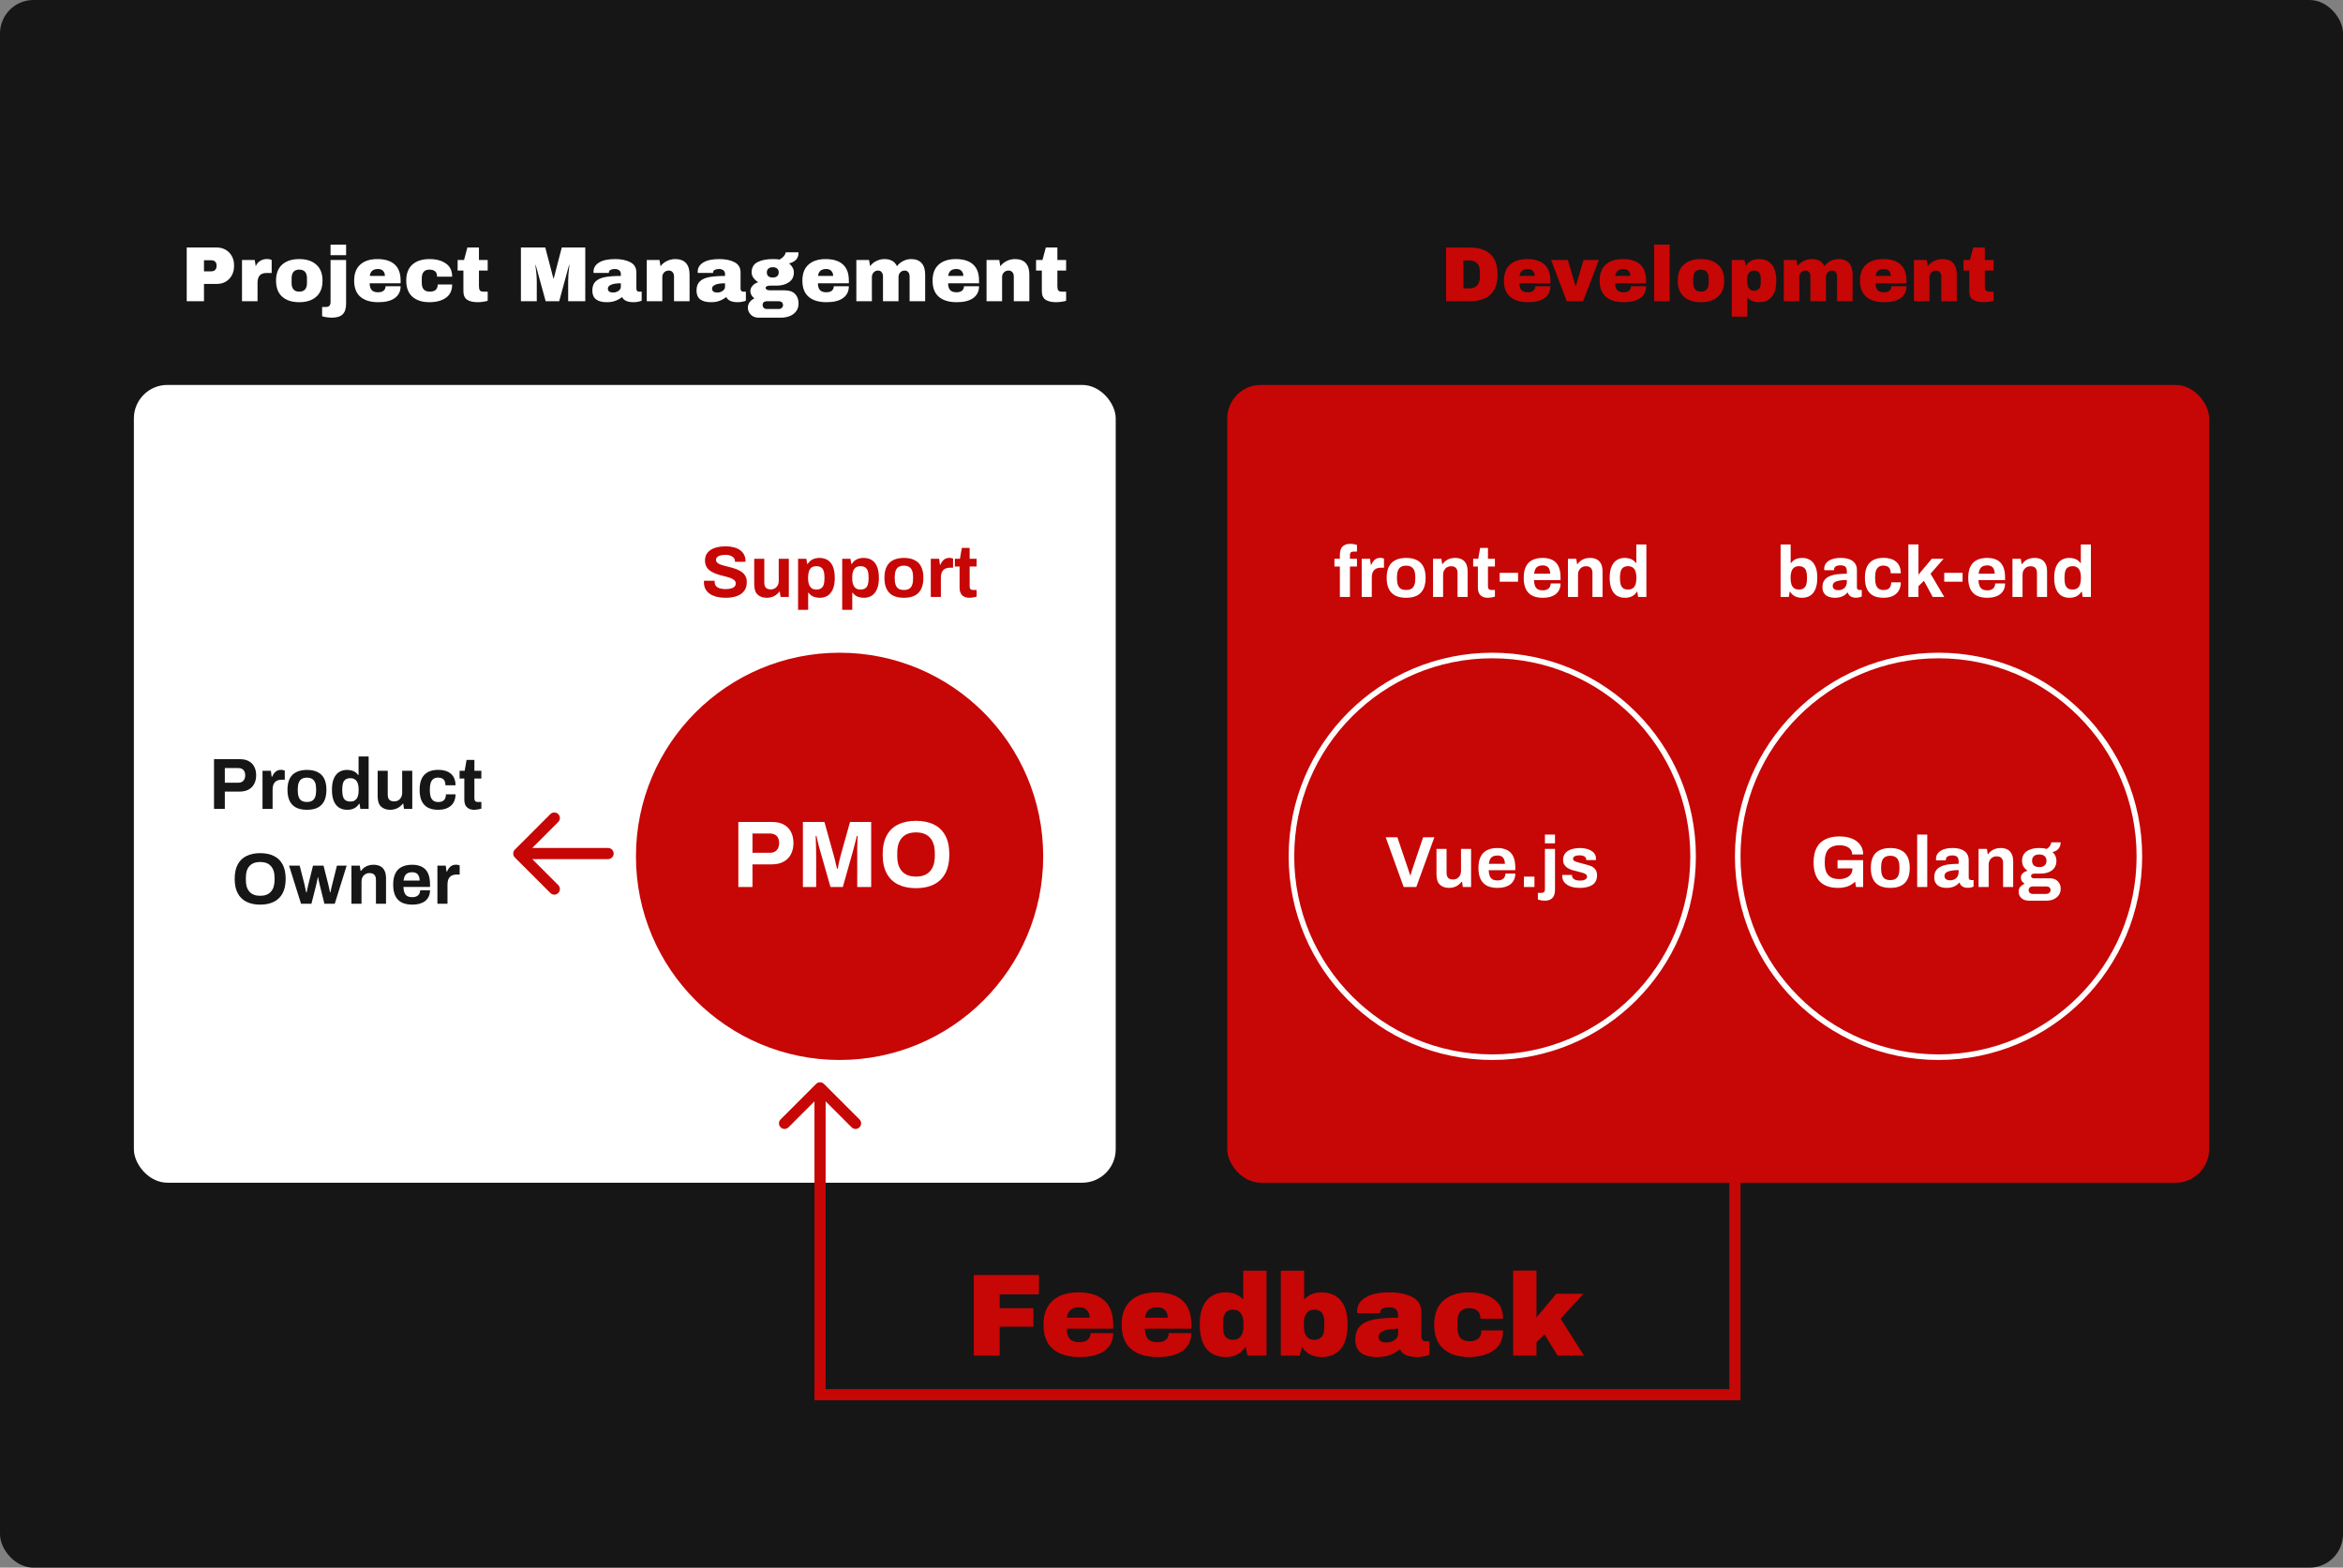 <svg width="420" height="281" viewBox="0 0 420 281" fill="none" xmlns="http://www.w3.org/2000/svg">
<rect x="0" y="0" width="420" height="281" fill="#808080" stroke="none"/>
<rect width="420" height="281" rx="6" fill="#161616"/>
<rect x="24" y="69" width="176" height="143" rx="6" fill="white"/>
<rect x="220" y="69" width="176" height="143" rx="6" fill="#C70606"/>
<path d="M147.707 194.293C147.317 193.902 146.683 193.902 146.293 194.293L139.929 200.657C139.538 201.047 139.538 201.681 139.929 202.071C140.319 202.462 140.953 202.462 141.343 202.071L147 196.414L152.657 202.071C153.047 202.462 153.681 202.462 154.071 202.071C154.462 201.681 154.462 201.047 154.071 200.657L147.707 194.293ZM147 250L146 250L146 251L147 251L147 250ZM311 250L311 251L312 251L312 250L311 250ZM312 195C312 194.448 311.552 194 311 194C310.448 194 310 194.448 310 195L312 195ZM146 195L146 250L148 250L148 195L146 195ZM147 251L311 251L311 249L147 249L147 251ZM312 250L312 195L310 195L310 250L312 250Z" fill="#C70606"/>
<path d="M38.877 44.368C39.474 44.368 40.006 44.508 40.472 44.788C40.939 45.059 41.303 45.437 41.565 45.922C41.826 46.398 41.956 46.935 41.956 47.532V47.714C41.956 48.311 41.826 48.853 41.565 49.338C41.303 49.823 40.939 50.206 40.472 50.486C40.006 50.757 39.474 50.892 38.877 50.892H36.566V54H33.472V44.368H38.877ZM36.566 48.638H37.84C38.167 48.638 38.41 48.554 38.569 48.386C38.736 48.218 38.821 47.989 38.821 47.7V47.588C38.821 47.289 38.736 47.061 38.569 46.902C38.41 46.734 38.167 46.65 37.84 46.65H36.566V48.638ZM47.874 46.426C48.089 46.426 48.28 46.454 48.448 46.51C48.616 46.557 48.7 46.585 48.7 46.594V48.932H47.804C47.225 48.932 46.805 49.081 46.544 49.38C46.292 49.679 46.166 50.122 46.166 50.71V54H43.38V46.608H45.662L45.844 47.728C46.012 47.299 46.278 46.977 46.642 46.762C47.006 46.538 47.417 46.426 47.874 46.426ZM53.642 46.44C54.939 46.44 55.956 46.771 56.694 47.434C57.44 48.087 57.813 49.044 57.813 50.304C57.813 51.564 57.44 52.525 56.694 53.188C55.956 53.841 54.939 54.168 53.642 54.168C52.344 54.168 51.327 53.841 50.59 53.188C49.852 52.535 49.483 51.573 49.483 50.304C49.483 49.035 49.852 48.073 50.59 47.42C51.327 46.767 52.344 46.44 53.642 46.44ZM53.642 48.33C52.727 48.33 52.27 48.857 52.27 49.912V50.71C52.27 51.755 52.727 52.278 53.642 52.278C54.566 52.278 55.028 51.755 55.028 50.71V49.912C55.028 48.857 54.566 48.33 53.642 48.33ZM59.255 45.74V43.85H62.041V45.74H59.255ZM62.041 54.406C62.041 55.302 61.836 55.946 61.425 56.338C61.024 56.739 60.375 56.94 59.479 56.94C59.237 56.94 58.938 56.917 58.583 56.87C58.229 56.823 57.949 56.763 57.743 56.688V55.022H58.471C58.994 55.022 59.255 54.723 59.255 54.126V46.608H62.041V54.406ZM67.641 46.44C68.995 46.44 70.026 46.757 70.736 47.392C71.454 48.027 71.814 48.997 71.814 50.304V50.78H66.269C66.269 51.312 66.386 51.713 66.62 51.984C66.862 52.255 67.24 52.39 67.754 52.39C68.22 52.39 68.561 52.292 68.775 52.096C68.999 51.9 69.112 51.639 69.112 51.312H71.814C71.814 52.208 71.473 52.908 70.791 53.412C70.11 53.916 69.116 54.168 67.809 54.168C66.438 54.168 65.374 53.851 64.618 53.216C63.861 52.572 63.483 51.601 63.483 50.304C63.483 49.035 63.852 48.073 64.59 47.42C65.327 46.767 66.344 46.44 67.641 46.44ZM67.754 48.218C66.876 48.218 66.386 48.633 66.284 49.464H68.999C68.999 49.081 68.888 48.778 68.663 48.554C68.449 48.33 68.145 48.218 67.754 48.218ZM76.979 46.44C78.193 46.44 79.173 46.701 79.919 47.224C80.675 47.737 81.053 48.526 81.053 49.59H78.351C78.351 48.75 77.894 48.33 76.979 48.33C76.065 48.33 75.607 48.857 75.607 49.912V50.71C75.607 51.755 76.083 52.278 77.035 52.278C77.987 52.278 78.463 51.849 78.463 50.99H81.053C81.053 52.063 80.675 52.861 79.919 53.384C79.173 53.907 78.193 54.168 76.979 54.168C75.682 54.168 74.665 53.841 73.927 53.188C73.19 52.535 72.821 51.573 72.821 50.304C72.821 49.035 73.19 48.073 73.927 47.42C74.665 46.767 75.682 46.44 76.979 46.44ZM87.423 46.608V48.498H85.855V51.312C85.855 51.648 85.911 51.895 86.023 52.054C86.135 52.203 86.341 52.278 86.639 52.278H87.423V53.916C87.199 53.991 86.91 54.051 86.555 54.098C86.201 54.145 85.893 54.168 85.631 54.168C84.81 54.168 84.175 54.019 83.727 53.72C83.289 53.421 83.069 52.913 83.069 52.194V48.498H82.033V46.608H83.181L83.783 44.368H85.855V46.608H87.423ZM101.848 54V50.528C101.848 50.099 101.862 49.66 101.89 49.212C101.927 48.755 101.965 48.372 102.002 48.064C102.039 47.756 102.063 47.56 102.072 47.476H102.016L100.238 54H97.816L96.024 47.49H95.968C95.977 47.574 96.001 47.77 96.038 48.078C96.085 48.377 96.127 48.755 96.164 49.212C96.201 49.66 96.22 50.099 96.22 50.528V54H93.378V44.368H97.746L99.202 49.926H99.258L100.7 44.368H104.914V54H101.848ZM110.253 46.44C111.382 46.44 112.301 46.631 113.011 47.014C113.72 47.387 114.075 47.999 114.075 48.848V51.732C114.075 51.891 114.112 52.021 114.187 52.124C114.261 52.227 114.373 52.278 114.523 52.278H115.027V53.888C114.999 53.907 114.924 53.939 114.803 53.986C114.691 54.023 114.527 54.061 114.313 54.098C114.098 54.145 113.851 54.168 113.571 54.168C113.029 54.168 112.581 54.089 112.227 53.93C111.881 53.762 111.643 53.533 111.513 53.244C111.158 53.524 110.761 53.748 110.323 53.916C109.884 54.084 109.371 54.168 108.783 54.168C107.047 54.168 106.179 53.477 106.179 52.096C106.179 51.377 106.37 50.831 106.753 50.458C107.145 50.075 107.705 49.814 108.433 49.674C109.161 49.534 110.113 49.464 111.289 49.464V49.1C111.289 48.811 111.186 48.591 110.981 48.442C110.785 48.293 110.528 48.218 110.211 48.218C109.921 48.218 109.669 48.269 109.455 48.372C109.249 48.475 109.147 48.638 109.147 48.862V48.918H106.403C106.393 48.871 106.389 48.806 106.389 48.722C106.389 48.022 106.72 47.467 107.383 47.056C108.055 46.645 109.011 46.44 110.253 46.44ZM111.289 50.78C110.495 50.78 109.907 50.869 109.525 51.046C109.151 51.214 108.965 51.443 108.965 51.732C108.965 52.199 109.282 52.432 109.917 52.432C110.281 52.432 110.598 52.334 110.869 52.138C111.149 51.942 111.289 51.699 111.289 51.41V50.78ZM121.033 46.44C121.891 46.44 122.535 46.678 122.965 47.154C123.394 47.63 123.609 48.316 123.609 49.212V54H120.823V49.548C120.823 49.231 120.739 48.979 120.571 48.792C120.412 48.596 120.183 48.498 119.885 48.498C119.539 48.498 119.259 48.61 119.045 48.834C118.83 49.058 118.723 49.333 118.723 49.66V54H115.937V46.608H118.219L118.401 47.728C118.69 47.336 119.068 47.023 119.535 46.79C120.011 46.557 120.51 46.44 121.033 46.44ZM128.929 46.44C130.058 46.44 130.977 46.631 131.687 47.014C132.396 47.387 132.751 47.999 132.751 48.848V51.732C132.751 51.891 132.788 52.021 132.863 52.124C132.937 52.227 133.049 52.278 133.199 52.278H133.703V53.888C133.675 53.907 133.6 53.939 133.479 53.986C133.367 54.023 133.203 54.061 132.989 54.098C132.774 54.145 132.527 54.168 132.247 54.168C131.705 54.168 131.257 54.089 130.903 53.93C130.557 53.762 130.319 53.533 130.189 53.244C129.834 53.524 129.437 53.748 128.999 53.916C128.56 54.084 128.047 54.168 127.459 54.168C125.723 54.168 124.855 53.477 124.855 52.096C124.855 51.377 125.046 50.831 125.429 50.458C125.821 50.075 126.381 49.814 127.109 49.674C127.837 49.534 128.789 49.464 129.965 49.464V49.1C129.965 48.811 129.862 48.591 129.657 48.442C129.461 48.293 129.204 48.218 128.887 48.218C128.597 48.218 128.345 48.269 128.131 48.372C127.925 48.475 127.823 48.638 127.823 48.862V48.918H125.079C125.069 48.871 125.065 48.806 125.065 48.722C125.065 48.022 125.396 47.467 126.059 47.056C126.731 46.645 127.687 46.44 128.929 46.44ZM129.965 50.78C129.171 50.78 128.583 50.869 128.201 51.046C127.827 51.214 127.641 51.443 127.641 51.732C127.641 52.199 127.958 52.432 128.593 52.432C128.957 52.432 129.274 52.334 129.545 52.138C129.825 51.942 129.965 51.699 129.965 51.41V50.78ZM143.147 45.222C143.147 45.791 143.003 46.23 142.713 46.538C142.433 46.846 142.009 47.075 141.439 47.224C141.71 47.429 141.92 47.672 142.069 47.952C142.228 48.223 142.307 48.512 142.307 48.82C142.307 49.604 142.009 50.197 141.411 50.598C140.823 50.999 140.086 51.2 139.199 51.2H138.135C137.547 51.2 137.253 51.335 137.253 51.606C137.253 51.737 137.319 51.844 137.449 51.928C137.58 52.003 137.809 52.04 138.135 52.04H140.655C141.477 52.04 142.097 52.255 142.517 52.684C142.937 53.113 143.147 53.687 143.147 54.406C143.147 54.938 143.007 55.395 142.727 55.778C142.447 56.161 142.069 56.45 141.593 56.646C141.117 56.842 140.599 56.94 140.039 56.94H135.923C135.587 56.94 135.275 56.861 134.985 56.702C134.705 56.543 134.481 56.324 134.313 56.044C134.145 55.773 134.061 55.47 134.061 55.134C134.061 54.77 134.173 54.439 134.397 54.14C134.621 53.851 134.901 53.631 135.237 53.482C135.013 53.323 134.836 53.132 134.705 52.908C134.575 52.684 134.509 52.441 134.509 52.18C134.509 51.816 134.645 51.489 134.915 51.2C135.186 50.901 135.522 50.701 135.923 50.598C135.559 50.365 135.27 50.099 135.055 49.8C134.841 49.492 134.733 49.17 134.733 48.834C134.733 47.975 135.079 47.364 135.769 47C136.469 46.627 137.393 46.44 138.541 46.44C139.045 46.44 139.451 46.468 139.759 46.524C140.217 46.235 140.511 45.973 140.641 45.74C140.781 45.497 140.851 45.325 140.851 45.222H143.147ZM138.513 47.896C138.205 47.896 137.953 47.975 137.757 48.134C137.561 48.293 137.463 48.521 137.463 48.82C137.463 49.128 137.552 49.361 137.729 49.52C137.916 49.669 138.177 49.744 138.513 49.744C138.849 49.744 139.111 49.669 139.297 49.52C139.493 49.361 139.591 49.128 139.591 48.82C139.591 48.512 139.493 48.283 139.297 48.134C139.111 47.975 138.849 47.896 138.513 47.896ZM137.435 54C137.221 54 137.043 54.056 136.903 54.168C136.773 54.289 136.707 54.457 136.707 54.672C136.707 54.887 136.777 55.059 136.917 55.19C137.057 55.321 137.23 55.386 137.435 55.386H139.619C139.825 55.386 139.997 55.321 140.137 55.19C140.287 55.069 140.361 54.901 140.361 54.686C140.361 54.471 140.291 54.303 140.151 54.182C140.011 54.061 139.834 54 139.619 54H137.435ZM147.991 46.44C149.344 46.44 150.376 46.757 151.085 47.392C151.804 48.027 152.163 48.997 152.163 50.304V50.78H146.619C146.619 51.312 146.736 51.713 146.969 51.984C147.212 52.255 147.59 52.39 148.103 52.39C148.57 52.39 148.91 52.292 149.125 52.096C149.349 51.9 149.461 51.639 149.461 51.312H152.163C152.163 52.208 151.822 52.908 151.141 53.412C150.46 53.916 149.466 54.168 148.159 54.168C146.787 54.168 145.723 53.851 144.967 53.216C144.211 52.572 143.833 51.601 143.833 50.304C143.833 49.035 144.202 48.073 144.939 47.42C145.676 46.767 146.694 46.44 147.991 46.44ZM148.103 48.218C147.226 48.218 146.736 48.633 146.633 49.464H149.349C149.349 49.081 149.237 48.778 149.013 48.554C148.798 48.33 148.495 48.218 148.103 48.218ZM163.321 46.44C164.161 46.44 164.791 46.683 165.211 47.168C165.631 47.644 165.841 48.325 165.841 49.212V54H163.055V49.548C163.055 49.231 162.976 48.979 162.817 48.792C162.668 48.596 162.453 48.498 162.173 48.498C161.846 48.498 161.58 48.61 161.375 48.834C161.17 49.058 161.067 49.333 161.067 49.66V54H158.281V49.548C158.281 49.231 158.202 48.979 158.043 48.792C157.894 48.596 157.679 48.498 157.399 48.498C157.072 48.498 156.806 48.61 156.601 48.834C156.396 49.058 156.293 49.333 156.293 49.66V54H153.507V46.608H155.789L155.971 47.714C156.251 47.322 156.62 47.014 157.077 46.79C157.544 46.557 158.034 46.44 158.547 46.44C159.658 46.44 160.404 46.865 160.787 47.714C161.076 47.322 161.445 47.014 161.893 46.79C162.35 46.557 162.826 46.44 163.321 46.44ZM171.329 46.44C172.682 46.44 173.714 46.757 174.423 47.392C175.142 48.027 175.501 48.997 175.501 50.304V50.78H169.957C169.957 51.312 170.074 51.713 170.307 51.984C170.55 52.255 170.928 52.39 171.441 52.39C171.908 52.39 172.248 52.292 172.463 52.096C172.687 51.9 172.799 51.639 172.799 51.312H175.501C175.501 52.208 175.16 52.908 174.479 53.412C173.798 53.916 172.804 54.168 171.497 54.168C170.125 54.168 169.061 53.851 168.305 53.216C167.549 52.572 167.171 51.601 167.171 50.304C167.171 49.035 167.54 48.073 168.277 47.42C169.014 46.767 170.032 46.44 171.329 46.44ZM171.441 48.218C170.564 48.218 170.074 48.633 169.971 49.464H172.687C172.687 49.081 172.575 48.778 172.351 48.554C172.136 48.33 171.833 48.218 171.441 48.218ZM181.941 46.44C182.8 46.44 183.444 46.678 183.873 47.154C184.302 47.63 184.517 48.316 184.517 49.212V54H181.731V49.548C181.731 49.231 181.647 48.979 181.479 48.792C181.32 48.596 181.092 48.498 180.793 48.498C180.448 48.498 180.168 48.61 179.953 48.834C179.738 49.058 179.631 49.333 179.631 49.66V54H176.845V46.608H179.127L179.309 47.728C179.598 47.336 179.976 47.023 180.443 46.79C180.919 46.557 181.418 46.44 181.941 46.44ZM191.111 46.608V48.498H189.543V51.312C189.543 51.648 189.599 51.895 189.711 52.054C189.823 52.203 190.028 52.278 190.327 52.278H191.111V53.916C190.887 53.991 190.597 54.051 190.243 54.098C189.888 54.145 189.58 54.168 189.319 54.168C188.497 54.168 187.863 54.019 187.415 53.72C186.976 53.421 186.757 52.913 186.757 52.194V48.498H185.721V46.608H186.869L187.471 44.368H189.543V46.608H191.111Z" fill="white"/>
<path d="M174.56 228.552H186.236V232.017H179.201V234.495H185.249V237.813H179.201V243H174.56V228.552ZM193.288 231.66C195.318 231.66 196.865 232.136 197.929 233.088C199.007 234.04 199.546 235.496 199.546 237.456V238.17H191.23C191.23 238.968 191.405 239.57 191.755 239.976C192.119 240.382 192.686 240.585 193.456 240.585C194.156 240.585 194.667 240.438 194.989 240.144C195.325 239.85 195.493 239.458 195.493 238.968H199.546C199.546 240.312 199.035 241.362 198.013 242.118C196.991 242.874 195.5 243.252 193.54 243.252C191.482 243.252 189.886 242.776 188.752 241.824C187.618 240.858 187.051 239.402 187.051 237.456C187.051 235.552 187.604 234.11 188.71 233.13C189.816 232.15 191.342 231.66 193.288 231.66ZM193.456 234.327C192.14 234.327 191.405 234.95 191.251 236.196H195.325C195.325 235.622 195.157 235.167 194.821 234.831C194.499 234.495 194.044 234.327 193.456 234.327ZM207.295 231.66C209.325 231.66 210.872 232.136 211.936 233.088C213.014 234.04 213.553 235.496 213.553 237.456V238.17H205.237C205.237 238.968 205.412 239.57 205.762 239.976C206.126 240.382 206.693 240.585 207.463 240.585C208.163 240.585 208.674 240.438 208.996 240.144C209.332 239.85 209.5 239.458 209.5 238.968H213.553C213.553 240.312 213.042 241.362 212.02 242.118C210.998 242.874 209.507 243.252 207.547 243.252C205.489 243.252 203.893 242.776 202.759 241.824C201.625 240.858 201.058 239.402 201.058 237.456C201.058 235.552 201.611 234.11 202.717 233.13C203.823 232.15 205.349 231.66 207.295 231.66ZM207.463 234.327C206.147 234.327 205.412 234.95 205.258 236.196H209.332C209.332 235.622 209.164 235.167 208.828 234.831C208.506 234.495 208.051 234.327 207.463 234.327ZM223.633 243L223.276 241.425C222.464 242.643 221.288 243.252 219.748 243.252C218.25 243.252 217.095 242.762 216.283 241.782C215.471 240.802 215.065 239.353 215.065 237.435C215.065 235.531 215.471 234.096 216.283 233.13C217.095 232.15 218.25 231.66 219.748 231.66C221.022 231.66 222.058 232.087 222.856 232.941V227.775H227.035V243H223.633ZM221.05 234.747C219.846 234.747 219.244 235.468 219.244 236.91V238.023C219.244 239.451 219.846 240.165 221.05 240.165C221.666 240.165 222.128 239.948 222.436 239.514C222.744 239.08 222.898 238.513 222.898 237.813V237.12C222.898 236.42 222.744 235.853 222.436 235.419C222.128 234.971 221.666 234.747 221.05 234.747ZM233.775 232.941C234.573 232.087 235.609 231.66 236.883 231.66C238.381 231.66 239.536 232.15 240.348 233.13C241.16 234.096 241.566 235.531 241.566 237.435C241.566 239.353 241.16 240.802 240.348 241.782C239.536 242.762 238.381 243.252 236.883 243.252C235.343 243.252 234.167 242.643 233.355 241.425L232.998 243H229.596V227.775H233.775V232.941ZM235.581 234.747C234.965 234.747 234.503 234.971 234.195 235.419C233.887 235.853 233.733 236.42 233.733 237.12V237.813C233.733 238.513 233.887 239.08 234.195 239.514C234.503 239.948 234.965 240.165 235.581 240.165C236.785 240.165 237.387 239.451 237.387 238.023V236.91C237.387 235.468 236.785 234.747 235.581 234.747ZM249.063 231.66C250.757 231.66 252.136 231.947 253.2 232.521C254.264 233.081 254.796 233.998 254.796 235.272V239.598C254.796 239.836 254.852 240.032 254.964 240.186C255.076 240.34 255.244 240.417 255.468 240.417H256.224V242.832C256.182 242.86 256.07 242.909 255.888 242.979C255.72 243.035 255.475 243.091 255.153 243.147C254.831 243.217 254.46 243.252 254.04 243.252C253.228 243.252 252.556 243.133 252.024 242.895C251.506 242.643 251.149 242.3 250.953 241.866C250.421 242.286 249.826 242.622 249.168 242.874C248.51 243.126 247.74 243.252 246.858 243.252C244.254 243.252 242.952 242.216 242.952 240.144C242.952 239.066 243.239 238.247 243.813 237.687C244.401 237.113 245.241 236.721 246.333 236.511C247.425 236.301 248.853 236.196 250.617 236.196V235.65C250.617 235.216 250.463 234.887 250.155 234.663C249.861 234.439 249.476 234.327 249 234.327C248.566 234.327 248.188 234.404 247.866 234.558C247.558 234.712 247.404 234.957 247.404 235.293V235.377H243.288C243.274 235.307 243.267 235.209 243.267 235.083C243.267 234.033 243.764 233.2 244.758 232.584C245.766 231.968 247.201 231.66 249.063 231.66ZM250.617 238.17C249.427 238.17 248.545 238.303 247.971 238.569C247.411 238.821 247.131 239.164 247.131 239.598C247.131 240.298 247.607 240.648 248.559 240.648C249.105 240.648 249.581 240.501 249.987 240.207C250.407 239.913 250.617 239.549 250.617 239.115V238.17ZM263.322 231.66C265.142 231.66 266.612 232.052 267.732 232.836C268.866 233.606 269.433 234.789 269.433 236.385H265.38C265.38 235.125 264.694 234.495 263.322 234.495C261.95 234.495 261.264 235.286 261.264 236.868V238.065C261.264 239.633 261.978 240.417 263.406 240.417C264.834 240.417 265.548 239.773 265.548 238.485H269.433C269.433 240.095 268.866 241.292 267.732 242.076C266.612 242.86 265.142 243.252 263.322 243.252C261.376 243.252 259.85 242.762 258.744 241.782C257.638 240.802 257.085 239.36 257.085 237.456C257.085 235.552 257.638 234.11 258.744 233.13C259.85 232.15 261.376 231.66 263.322 231.66ZM278.975 231.912H283.847L279.752 236.385L283.952 243H279.206L276.875 239.199L275.426 240.606V243H271.247V227.754H275.426V236.154L278.975 231.912Z" fill="#C70606"/>
<path d="M263.395 44.368C266.764 44.368 268.449 45.973 268.449 49.184C268.449 52.395 266.764 54 263.395 54H259.223V44.368H263.395ZM262.317 51.69H263.339C264.636 51.69 265.285 50.995 265.285 49.604V48.764C265.285 47.373 264.636 46.678 263.339 46.678H262.317V51.69ZM273.745 46.44C275.098 46.44 276.13 46.757 276.839 47.392C277.558 48.027 277.917 48.997 277.917 50.304V50.78H272.373C272.373 51.312 272.49 51.713 272.723 51.984C272.966 52.255 273.344 52.39 273.857 52.39C274.324 52.39 274.664 52.292 274.879 52.096C275.103 51.9 275.215 51.639 275.215 51.312H277.917C277.917 52.208 277.576 52.908 276.895 53.412C276.214 53.916 275.22 54.168 273.913 54.168C272.541 54.168 271.477 53.851 270.721 53.216C269.965 52.572 269.587 51.601 269.587 50.304C269.587 49.035 269.956 48.073 270.693 47.42C271.43 46.767 272.448 46.44 273.745 46.44ZM273.857 48.218C272.98 48.218 272.49 48.633 272.387 49.464H275.103C275.103 49.081 274.991 48.778 274.767 48.554C274.552 48.33 274.249 48.218 273.857 48.218ZM280.852 54L278.052 46.608H281.048L282.406 51.214H282.504L283.862 46.608H286.606L283.778 54H280.852ZM290.903 46.44C292.257 46.44 293.288 46.757 293.997 47.392C294.716 48.027 295.075 48.997 295.075 50.304V50.78H289.531C289.531 51.312 289.648 51.713 289.881 51.984C290.124 52.255 290.502 52.39 291.015 52.39C291.482 52.39 291.823 52.292 292.037 52.096C292.261 51.9 292.373 51.639 292.373 51.312H295.075C295.075 52.208 294.735 52.908 294.053 53.412C293.372 53.916 292.378 54.168 291.071 54.168C289.699 54.168 288.635 53.851 287.879 53.216C287.123 52.572 286.745 51.601 286.745 50.304C286.745 49.035 287.114 48.073 287.851 47.42C288.589 46.767 289.606 46.44 290.903 46.44ZM291.015 48.218C290.138 48.218 289.648 48.633 289.545 49.464H292.261C292.261 49.081 292.149 48.778 291.925 48.554C291.711 48.33 291.407 48.218 291.015 48.218ZM296.517 54V43.85H299.303V54H296.517ZM304.903 46.44C306.201 46.44 307.218 46.771 307.955 47.434C308.702 48.087 309.075 49.044 309.075 50.304C309.075 51.564 308.702 52.525 307.955 53.188C307.218 53.841 306.201 54.168 304.903 54.168C303.606 54.168 302.589 53.841 301.851 53.188C301.114 52.535 300.745 51.573 300.745 50.304C300.745 49.035 301.114 48.073 301.851 47.42C302.589 46.767 303.606 46.44 304.903 46.44ZM304.903 48.33C303.989 48.33 303.531 48.857 303.531 49.912V50.71C303.531 51.755 303.989 52.278 304.903 52.278C305.827 52.278 306.289 51.755 306.289 50.71V49.912C306.289 48.857 305.827 48.33 304.903 48.33ZM315.291 46.44C316.29 46.44 317.06 46.767 317.601 47.42C318.142 48.073 318.413 49.039 318.413 50.318C318.413 51.587 318.142 52.549 317.601 53.202C317.06 53.846 316.29 54.168 315.291 54.168C314.432 54.168 313.742 53.888 313.219 53.328V56.758H310.433V46.608H312.701L312.939 47.658C313.48 46.846 314.264 46.44 315.291 46.44ZM314.423 48.498C314.012 48.498 313.704 48.643 313.499 48.932C313.294 49.221 313.191 49.599 313.191 50.066V50.528C313.191 50.995 313.294 51.377 313.499 51.676C313.704 51.965 314.012 52.11 314.423 52.11C315.226 52.11 315.627 51.629 315.627 50.668V49.926C315.627 48.974 315.226 48.498 314.423 48.498ZM329.571 46.44C330.411 46.44 331.041 46.683 331.461 47.168C331.881 47.644 332.091 48.325 332.091 49.212V54H329.305V49.548C329.305 49.231 329.226 48.979 329.067 48.792C328.918 48.596 328.703 48.498 328.423 48.498C328.096 48.498 327.83 48.61 327.625 48.834C327.42 49.058 327.317 49.333 327.317 49.66V54H324.531V49.548C324.531 49.231 324.452 48.979 324.293 48.792C324.144 48.596 323.929 48.498 323.649 48.498C323.322 48.498 323.056 48.61 322.851 48.834C322.646 49.058 322.543 49.333 322.543 49.66V54H319.757V46.608H322.039L322.221 47.714C322.501 47.322 322.87 47.014 323.327 46.79C323.794 46.557 324.284 46.44 324.797 46.44C325.908 46.44 326.654 46.865 327.037 47.714C327.326 47.322 327.695 47.014 328.143 46.79C328.6 46.557 329.076 46.44 329.571 46.44ZM337.579 46.44C338.932 46.44 339.964 46.757 340.673 47.392C341.392 48.027 341.751 48.997 341.751 50.304V50.78H336.207C336.207 51.312 336.324 51.713 336.557 51.984C336.8 52.255 337.178 52.39 337.691 52.39C338.158 52.39 338.498 52.292 338.713 52.096C338.937 51.9 339.049 51.639 339.049 51.312H341.751C341.751 52.208 341.41 52.908 340.729 53.412C340.048 53.916 339.054 54.168 337.747 54.168C336.375 54.168 335.311 53.851 334.555 53.216C333.799 52.572 333.421 51.601 333.421 50.304C333.421 49.035 333.79 48.073 334.527 47.42C335.264 46.767 336.282 46.44 337.579 46.44ZM337.691 48.218C336.814 48.218 336.324 48.633 336.221 49.464H338.937C338.937 49.081 338.825 48.778 338.601 48.554C338.386 48.33 338.083 48.218 337.691 48.218ZM348.191 46.44C349.05 46.44 349.694 46.678 350.123 47.154C350.552 47.63 350.767 48.316 350.767 49.212V54H347.981V49.548C347.981 49.231 347.897 48.979 347.729 48.792C347.57 48.596 347.342 48.498 347.043 48.498C346.698 48.498 346.418 48.61 346.203 48.834C345.988 49.058 345.881 49.333 345.881 49.66V54H343.095V46.608H345.377L345.559 47.728C345.848 47.336 346.226 47.023 346.693 46.79C347.169 46.557 347.668 46.44 348.191 46.44ZM357.361 46.608V48.498H355.793V51.312C355.793 51.648 355.849 51.895 355.961 52.054C356.073 52.203 356.278 52.278 356.577 52.278H357.361V53.916C357.137 53.991 356.847 54.051 356.493 54.098C356.138 54.145 355.83 54.168 355.569 54.168C354.747 54.168 354.113 54.019 353.665 53.72C353.226 53.421 353.007 52.913 353.007 52.194V48.498H351.971V46.608H353.119L353.721 44.368H355.793V46.608H357.361Z" fill="#C70606"/>
<path d="M38.365 145V136.082H43.006C43.648 136.082 44.181 136.203 44.605 136.446C45.039 136.68 45.364 137.014 45.58 137.447C45.806 137.872 45.918 138.379 45.918 138.968C45.918 139.557 45.801 140.073 45.567 140.515C45.342 140.948 45.008 141.286 44.566 141.529C44.124 141.772 43.583 141.893 42.941 141.893H40.302V145H38.365ZM40.302 140.307H42.681C43.089 140.307 43.401 140.19 43.617 139.956C43.843 139.722 43.955 139.397 43.955 138.981C43.955 138.695 43.908 138.457 43.812 138.266C43.717 138.075 43.574 137.928 43.383 137.824C43.201 137.72 42.967 137.668 42.681 137.668H40.302V140.307ZM47.058 145V138.162H48.553L48.696 139.228H48.787C48.874 139.003 48.986 138.799 49.125 138.617C49.264 138.426 49.437 138.275 49.645 138.162C49.853 138.049 50.096 137.993 50.373 137.993C50.52 137.993 50.655 138.01 50.776 138.045C50.897 138.071 50.988 138.097 51.049 138.123V139.761H50.49C50.221 139.761 49.983 139.8 49.775 139.878C49.576 139.947 49.407 140.06 49.268 140.216C49.129 140.372 49.025 140.563 48.956 140.788C48.895 141.013 48.865 141.278 48.865 141.581V145H47.058ZM55.016 145.156C54.27 145.156 53.638 145.03 53.118 144.779C52.598 144.519 52.203 144.125 51.935 143.596C51.666 143.059 51.532 142.387 51.532 141.581C51.532 140.758 51.666 140.086 51.935 139.566C52.203 139.037 52.598 138.647 53.118 138.396C53.638 138.136 54.27 138.006 55.016 138.006C55.778 138.006 56.415 138.136 56.927 138.396C57.447 138.647 57.841 139.037 58.11 139.566C58.378 140.086 58.513 140.758 58.513 141.581C58.513 142.387 58.378 143.059 58.11 143.596C57.841 144.125 57.447 144.519 56.927 144.779C56.415 145.03 55.778 145.156 55.016 145.156ZM55.016 143.752C55.414 143.752 55.731 143.678 55.965 143.531C56.207 143.384 56.385 143.158 56.498 142.855C56.61 142.552 56.667 142.179 56.667 141.737V141.425C56.667 140.983 56.61 140.61 56.498 140.307C56.385 140.004 56.207 139.778 55.965 139.631C55.731 139.475 55.414 139.397 55.016 139.397C54.626 139.397 54.309 139.475 54.067 139.631C53.833 139.778 53.659 140.004 53.547 140.307C53.434 140.61 53.378 140.983 53.378 141.425V141.737C53.378 142.179 53.434 142.552 53.547 142.855C53.659 143.158 53.833 143.384 54.067 143.531C54.309 143.678 54.626 143.752 55.016 143.752ZM62.26 145.156C61.697 145.156 61.207 145.03 60.791 144.779C60.384 144.519 60.068 144.125 59.842 143.596C59.617 143.067 59.504 142.391 59.504 141.568C59.504 140.745 59.617 140.073 59.842 139.553C60.076 139.024 60.393 138.634 60.791 138.383C61.199 138.132 61.667 138.006 62.195 138.006C62.49 138.006 62.763 138.041 63.014 138.11C63.274 138.171 63.5 138.27 63.69 138.409C63.89 138.548 64.059 138.717 64.197 138.916H64.275V135.601H66.082V145H64.6L64.457 144.077H64.366C64.141 144.441 63.846 144.714 63.482 144.896C63.118 145.069 62.711 145.156 62.26 145.156ZM62.832 143.674C63.17 143.674 63.443 143.596 63.651 143.44C63.868 143.284 64.028 143.059 64.132 142.764C64.236 142.469 64.288 142.118 64.288 141.711V141.477C64.288 141.174 64.258 140.896 64.197 140.645C64.145 140.394 64.059 140.186 63.937 140.021C63.816 139.848 63.664 139.718 63.482 139.631C63.3 139.536 63.084 139.488 62.832 139.488C62.468 139.488 62.178 139.562 61.961 139.709C61.745 139.848 61.589 140.064 61.493 140.359C61.398 140.645 61.35 141.005 61.35 141.438V141.737C61.35 142.17 61.398 142.53 61.493 142.816C61.589 143.102 61.745 143.319 61.961 143.466C62.178 143.605 62.468 143.674 62.832 143.674ZM69.961 145.156C69.268 145.156 68.718 144.965 68.31 144.584C67.903 144.203 67.699 143.587 67.699 142.738V138.162H69.506V142.439C69.506 142.664 69.532 142.855 69.584 143.011C69.636 143.158 69.71 143.28 69.805 143.375C69.909 143.47 70.035 143.54 70.182 143.583C70.33 143.626 70.494 143.648 70.676 143.648C70.945 143.648 71.188 143.583 71.404 143.453C71.621 143.323 71.79 143.145 71.911 142.92C72.033 142.686 72.093 142.426 72.093 142.14V138.162H73.9V145H72.418L72.288 144.064H72.197C72.033 144.281 71.838 144.471 71.612 144.636C71.396 144.801 71.149 144.926 70.871 145.013C70.594 145.108 70.291 145.156 69.961 145.156ZM78.562 145.156C77.834 145.156 77.223 145.03 76.729 144.779C76.235 144.519 75.858 144.125 75.598 143.596C75.347 143.059 75.221 142.387 75.221 141.581C75.221 140.758 75.347 140.086 75.598 139.566C75.858 139.037 76.235 138.643 76.729 138.383C77.232 138.123 77.843 137.993 78.562 137.993C79.03 137.993 79.45 138.049 79.823 138.162C80.204 138.275 80.534 138.448 80.811 138.682C81.088 138.916 81.296 139.206 81.435 139.553C81.582 139.891 81.656 140.294 81.656 140.762H79.849C79.849 140.45 79.801 140.194 79.706 139.995C79.611 139.796 79.463 139.644 79.264 139.54C79.073 139.436 78.831 139.384 78.536 139.384C78.189 139.384 77.908 139.462 77.691 139.618C77.474 139.774 77.314 140.004 77.21 140.307C77.106 140.61 77.054 140.987 77.054 141.438V141.737C77.054 142.179 77.106 142.552 77.21 142.855C77.323 143.158 77.492 143.388 77.717 143.544C77.942 143.691 78.237 143.765 78.601 143.765C78.896 143.765 79.138 143.713 79.329 143.609C79.528 143.505 79.68 143.349 79.784 143.141C79.888 142.933 79.94 142.682 79.94 142.387H81.656C81.656 142.829 81.582 143.223 81.435 143.57C81.296 143.917 81.088 144.207 80.811 144.441C80.542 144.675 80.217 144.853 79.836 144.974C79.455 145.095 79.03 145.156 78.562 145.156ZM85.052 145.156C84.619 145.156 84.268 145.078 83.999 144.922C83.731 144.766 83.535 144.558 83.414 144.298C83.293 144.029 83.232 143.735 83.232 143.414V139.553H82.387V138.162H83.297L83.635 136.212H85.039V138.162H86.287V139.553H85.039V143.115C85.039 143.323 85.087 143.483 85.182 143.596C85.278 143.7 85.433 143.752 85.65 143.752H86.287V144.948C86.183 144.983 86.062 145.013 85.923 145.039C85.784 145.074 85.637 145.1 85.481 145.117C85.325 145.143 85.182 145.156 85.052 145.156ZM46.632 162.156C45.688 162.156 44.873 161.987 44.188 161.649C43.504 161.311 42.979 160.8 42.615 160.115C42.251 159.43 42.069 158.572 42.069 157.541C42.069 156.492 42.251 155.63 42.615 154.954C42.979 154.269 43.504 153.762 44.188 153.433C44.873 153.095 45.688 152.926 46.632 152.926C47.594 152.926 48.413 153.095 49.089 153.433C49.774 153.762 50.298 154.269 50.662 154.954C51.026 155.63 51.208 156.492 51.208 157.541C51.208 158.572 51.026 159.43 50.662 160.115C50.298 160.8 49.774 161.311 49.089 161.649C48.413 161.987 47.594 162.156 46.632 162.156ZM46.632 160.57C47.057 160.57 47.43 160.509 47.75 160.388C48.071 160.267 48.34 160.085 48.556 159.842C48.773 159.599 48.938 159.305 49.05 158.958C49.163 158.603 49.219 158.2 49.219 157.749V157.346C49.219 156.887 49.163 156.479 49.05 156.124C48.938 155.769 48.773 155.474 48.556 155.24C48.34 154.997 48.071 154.815 47.75 154.694C47.43 154.573 47.057 154.512 46.632 154.512C46.216 154.512 45.848 154.573 45.527 154.694C45.207 154.815 44.938 154.997 44.721 155.24C44.505 155.474 44.34 155.769 44.227 156.124C44.123 156.479 44.071 156.887 44.071 157.346V157.749C44.071 158.2 44.123 158.603 44.227 158.958C44.34 159.305 44.505 159.599 44.721 159.842C44.938 160.085 45.207 160.267 45.527 160.388C45.848 160.509 46.216 160.57 46.632 160.57ZM53.964 162L51.819 155.162H53.717L54.575 158.516C54.618 158.689 54.657 158.876 54.692 159.075C54.735 159.274 54.774 159.452 54.809 159.608C54.844 159.764 54.87 159.877 54.887 159.946H54.978C55.013 159.773 55.047 159.595 55.082 159.413C55.125 159.222 55.164 159.045 55.199 158.88C55.242 158.707 55.273 158.577 55.29 158.49L56.109 155.162H57.994L58.839 158.503C58.874 158.624 58.908 158.776 58.943 158.958C58.978 159.131 59.017 159.309 59.06 159.491C59.103 159.664 59.138 159.816 59.164 159.946H59.242C59.259 159.825 59.285 159.682 59.32 159.517C59.363 159.352 59.402 159.183 59.437 159.01C59.48 158.837 59.519 158.681 59.554 158.542L60.399 155.162H62.141L60.009 162H58.15L57.396 158.945C57.361 158.78 57.318 158.598 57.266 158.399C57.214 158.191 57.166 157.987 57.123 157.788C57.088 157.589 57.058 157.415 57.032 157.268H56.954C56.954 157.346 56.937 157.467 56.902 157.632C56.867 157.788 56.824 157.979 56.772 158.204C56.729 158.421 56.672 158.668 56.603 158.945L55.823 162H53.964ZM62.997 162V155.162H64.492L64.635 156.098H64.726C64.882 155.873 65.068 155.678 65.285 155.513C65.51 155.348 65.762 155.223 66.039 155.136C66.316 155.049 66.62 155.006 66.949 155.006C67.4 155.006 67.794 155.088 68.132 155.253C68.47 155.418 68.73 155.678 68.912 156.033C69.103 156.388 69.198 156.852 69.198 157.424V162H67.391V157.71C67.391 157.493 67.365 157.311 67.313 157.164C67.261 157.008 67.183 156.882 67.079 156.787C66.984 156.683 66.862 156.609 66.715 156.566C66.568 156.523 66.403 156.501 66.221 156.501C65.952 156.501 65.71 156.566 65.493 156.696C65.276 156.826 65.107 157.004 64.986 157.229C64.865 157.454 64.804 157.714 64.804 158.009V162H62.997ZM73.924 162.156C73.17 162.156 72.538 162.03 72.026 161.779C71.515 161.519 71.129 161.125 70.869 160.596C70.609 160.067 70.479 159.396 70.479 158.581C70.479 157.758 70.609 157.086 70.869 156.566C71.129 156.037 71.511 155.647 72.013 155.396C72.525 155.136 73.149 155.006 73.885 155.006C74.579 155.006 75.164 155.132 75.64 155.383C76.117 155.626 76.477 156.007 76.719 156.527C76.962 157.038 77.083 157.701 77.083 158.516V158.984H72.312C72.33 159.383 72.39 159.721 72.494 159.998C72.607 160.275 72.776 160.483 73.001 160.622C73.235 160.752 73.543 160.817 73.924 160.817C74.132 160.817 74.319 160.791 74.483 160.739C74.657 160.687 74.804 160.609 74.925 160.505C75.047 160.401 75.142 160.271 75.211 160.115C75.281 159.959 75.315 159.781 75.315 159.582H77.083C77.083 160.015 77.005 160.392 76.849 160.713C76.693 161.034 76.477 161.302 76.199 161.519C75.922 161.727 75.588 161.887 75.198 162C74.817 162.104 74.392 162.156 73.924 162.156ZM72.338 157.84H75.224C75.224 157.58 75.19 157.355 75.12 157.164C75.06 156.973 74.973 156.817 74.86 156.696C74.748 156.575 74.609 156.488 74.444 156.436C74.288 156.375 74.111 156.345 73.911 156.345C73.582 156.345 73.305 156.401 73.079 156.514C72.863 156.618 72.694 156.783 72.572 157.008C72.46 157.225 72.382 157.502 72.338 157.84ZM78.409 162V155.162H79.904L80.047 156.228H80.138C80.225 156.003 80.338 155.799 80.476 155.617C80.615 155.426 80.788 155.275 80.996 155.162C81.204 155.049 81.447 154.993 81.724 154.993C81.871 154.993 82.006 155.01 82.127 155.045C82.249 155.071 82.34 155.097 82.4 155.123V156.761H81.841C81.573 156.761 81.334 156.8 81.126 156.878C80.927 156.947 80.758 157.06 80.619 157.216C80.481 157.372 80.376 157.563 80.307 157.788C80.246 158.013 80.216 158.278 80.216 158.581V162H78.409Z" fill="#161616"/>
<circle cx="150.5" cy="153.5" r="36.5" fill="#C70606"/>
<path d="M132.354 159V147.338H138.423C139.261 147.338 139.958 147.497 140.514 147.814C141.08 148.12 141.505 148.556 141.789 149.123C142.083 149.678 142.231 150.341 142.231 151.112C142.231 151.883 142.078 152.557 141.772 153.135C141.477 153.702 141.041 154.144 140.463 154.461C139.885 154.778 139.176 154.937 138.338 154.937H134.887V159H132.354ZM134.887 152.863H137.998C138.53 152.863 138.938 152.71 139.222 152.404C139.516 152.098 139.664 151.673 139.664 151.129C139.664 150.755 139.601 150.443 139.477 150.194C139.352 149.945 139.165 149.752 138.916 149.616C138.678 149.48 138.372 149.412 137.998 149.412H134.887V152.863ZM143.925 159V147.338H147.784L149.45 153.305C149.518 153.52 149.586 153.775 149.654 154.07C149.722 154.365 149.79 154.659 149.858 154.954C149.937 155.237 149.999 155.492 150.045 155.719H150.181C150.203 155.526 150.243 155.3 150.3 155.039C150.356 154.767 150.419 154.478 150.487 154.172C150.555 153.866 150.628 153.571 150.708 153.288L152.374 147.338L156.165 147.338V159L153.666 159V153.475C153.666 152.965 153.666 152.455 153.666 151.945C153.677 151.424 153.688 150.97 153.7 150.585C153.722 150.2 153.734 149.95 153.734 149.837H153.598C153.575 149.962 153.518 150.194 153.428 150.534C153.348 150.863 153.258 151.214 153.156 151.588C153.065 151.962 152.98 152.285 152.901 152.557L151.082 159H148.872L147.036 152.574C146.968 152.336 146.888 152.058 146.798 151.741C146.718 151.412 146.639 151.078 146.56 150.738C146.492 150.387 146.424 150.086 146.356 149.837H146.22C146.231 150.143 146.242 150.511 146.254 150.942C146.265 151.361 146.276 151.798 146.288 152.251C146.299 152.693 146.305 153.101 146.305 153.475V159H143.925ZM164.19 159.204C162.955 159.204 161.889 158.983 160.994 158.541C160.099 158.099 159.413 157.43 158.937 156.535C158.461 155.64 158.223 154.518 158.223 153.169C158.223 151.798 158.461 150.67 158.937 149.786C159.413 148.891 160.099 148.228 160.994 147.797C161.889 147.355 162.955 147.134 164.19 147.134C165.448 147.134 166.519 147.355 167.403 147.797C168.298 148.228 168.984 148.891 169.46 149.786C169.936 150.67 170.174 151.798 170.174 153.169C170.174 154.518 169.936 155.64 169.46 156.535C168.984 157.43 168.298 158.099 167.403 158.541C166.519 158.983 165.448 159.204 164.19 159.204ZM164.19 157.13C164.745 157.13 165.233 157.051 165.652 156.892C166.071 156.733 166.423 156.495 166.706 156.178C166.989 155.861 167.205 155.475 167.352 155.022C167.499 154.557 167.573 154.03 167.573 153.441V152.914C167.573 152.313 167.499 151.781 167.352 151.316C167.205 150.851 166.989 150.466 166.706 150.16C166.423 149.843 166.071 149.605 165.652 149.446C165.233 149.287 164.745 149.208 164.19 149.208C163.646 149.208 163.164 149.287 162.745 149.446C162.326 149.605 161.974 149.843 161.691 150.16C161.408 150.466 161.192 150.851 161.045 151.316C160.909 151.781 160.841 152.313 160.841 152.914V153.441C160.841 154.03 160.909 154.557 161.045 155.022C161.192 155.475 161.408 155.861 161.691 156.178C161.974 156.495 162.326 156.733 162.745 156.892C163.164 157.051 163.646 157.13 164.19 157.13Z" fill="white"/>
<path d="M130.057 107.156C129.537 107.156 129.043 107.104 128.575 107C128.107 106.896 127.691 106.731 127.327 106.506C126.972 106.272 126.69 105.982 126.482 105.635C126.283 105.28 126.183 104.851 126.183 104.348C126.183 104.305 126.183 104.261 126.183 104.218C126.183 104.166 126.187 104.127 126.196 104.101H128.12C128.111 104.127 128.107 104.162 128.107 104.205C128.107 104.248 128.107 104.287 128.107 104.322C128.107 104.599 128.181 104.833 128.328 105.024C128.484 105.215 128.709 105.358 129.004 105.453C129.299 105.548 129.641 105.596 130.031 105.596C130.282 105.596 130.503 105.583 130.694 105.557C130.893 105.522 131.067 105.479 131.214 105.427C131.37 105.366 131.496 105.297 131.591 105.219C131.695 105.141 131.769 105.05 131.812 104.946C131.864 104.842 131.89 104.725 131.89 104.595C131.89 104.361 131.812 104.17 131.656 104.023C131.509 103.876 131.301 103.75 131.032 103.646C130.772 103.542 130.477 103.447 130.148 103.36C129.819 103.273 129.481 103.187 129.134 103.1C128.787 103.005 128.449 102.892 128.12 102.762C127.791 102.623 127.496 102.459 127.236 102.268C126.976 102.077 126.768 101.835 126.612 101.54C126.456 101.245 126.378 100.89 126.378 100.474C126.378 100.032 126.469 99.651 126.651 99.33C126.842 99.009 127.106 98.745 127.444 98.537C127.782 98.329 128.172 98.177 128.614 98.082C129.056 97.978 129.537 97.926 130.057 97.926C130.542 97.926 131.002 97.978 131.435 98.082C131.868 98.177 132.25 98.333 132.579 98.55C132.908 98.767 133.164 99.04 133.346 99.369C133.537 99.698 133.632 100.088 133.632 100.539V100.695H131.747V100.591C131.747 100.357 131.678 100.158 131.539 99.993C131.4 99.828 131.205 99.698 130.954 99.603C130.703 99.508 130.408 99.46 130.07 99.46C129.706 99.46 129.394 99.495 129.134 99.564C128.883 99.633 128.688 99.737 128.549 99.876C128.419 100.006 128.354 100.162 128.354 100.344C128.354 100.552 128.428 100.725 128.575 100.864C128.731 100.994 128.939 101.111 129.199 101.215C129.468 101.31 129.767 101.397 130.096 101.475C130.425 101.553 130.763 101.64 131.11 101.735C131.457 101.83 131.795 101.943 132.124 102.073C132.453 102.203 132.748 102.368 133.008 102.567C133.268 102.758 133.476 102.996 133.632 103.282C133.788 103.568 133.866 103.91 133.866 104.309C133.866 104.994 133.701 105.544 133.372 105.96C133.043 106.376 132.592 106.679 132.02 106.87C131.448 107.061 130.794 107.156 130.057 107.156ZM137.463 107.156C136.77 107.156 136.22 106.965 135.812 106.584C135.405 106.203 135.201 105.587 135.201 104.738V100.162H137.008V104.439C137.008 104.664 137.034 104.855 137.086 105.011C137.138 105.158 137.212 105.28 137.307 105.375C137.411 105.47 137.537 105.54 137.684 105.583C137.832 105.626 137.996 105.648 138.178 105.648C138.447 105.648 138.69 105.583 138.906 105.453C139.123 105.323 139.292 105.145 139.413 104.92C139.535 104.686 139.595 104.426 139.595 104.14V100.162H141.402V107H139.92L139.79 106.064H139.699C139.535 106.281 139.34 106.471 139.114 106.636C138.898 106.801 138.651 106.926 138.373 107.013C138.096 107.108 137.793 107.156 137.463 107.156ZM143.061 109.314V100.162H144.543L144.699 101.085H144.79C145.015 100.712 145.31 100.439 145.674 100.266C146.038 100.093 146.441 100.006 146.883 100.006C147.455 100.006 147.945 100.132 148.352 100.383C148.768 100.634 149.084 101.024 149.301 101.553C149.526 102.082 149.639 102.762 149.639 103.594C149.639 104.4 149.526 105.067 149.301 105.596C149.076 106.125 148.759 106.519 148.352 106.779C147.953 107.03 147.485 107.156 146.948 107.156C146.653 107.156 146.38 107.121 146.129 107.052C145.878 106.991 145.652 106.892 145.453 106.753C145.254 106.614 145.085 106.445 144.946 106.246H144.868V109.314H143.061ZM146.324 105.674C146.688 105.674 146.974 105.605 147.182 105.466C147.399 105.319 147.555 105.102 147.65 104.816C147.745 104.521 147.793 104.162 147.793 103.737V103.438C147.793 103.005 147.745 102.645 147.65 102.359C147.555 102.064 147.399 101.848 147.182 101.709C146.974 101.562 146.688 101.488 146.324 101.488C145.986 101.488 145.709 101.566 145.492 101.722C145.275 101.878 145.115 102.103 145.011 102.398C144.907 102.693 144.855 103.048 144.855 103.464V103.685C144.855 103.988 144.885 104.266 144.946 104.517C145.007 104.76 145.093 104.968 145.206 105.141C145.327 105.314 145.479 105.449 145.661 105.544C145.843 105.631 146.064 105.674 146.324 105.674ZM150.97 109.314V100.162H152.452L152.608 101.085H152.699C152.925 100.712 153.219 100.439 153.583 100.266C153.947 100.093 154.35 100.006 154.792 100.006C155.364 100.006 155.854 100.132 156.261 100.383C156.677 100.634 156.994 101.024 157.21 101.553C157.436 102.082 157.548 102.762 157.548 103.594C157.548 104.4 157.436 105.067 157.21 105.596C156.985 106.125 156.669 106.519 156.261 106.779C155.863 107.03 155.395 107.156 154.857 107.156C154.563 107.156 154.29 107.121 154.038 107.052C153.787 106.991 153.562 106.892 153.362 106.753C153.163 106.614 152.994 106.445 152.855 106.246H152.777V109.314H150.97ZM154.233 105.674C154.597 105.674 154.883 105.605 155.091 105.466C155.308 105.319 155.464 105.102 155.559 104.816C155.655 104.521 155.702 104.162 155.702 103.737V103.438C155.702 103.005 155.655 102.645 155.559 102.359C155.464 102.064 155.308 101.848 155.091 101.709C154.883 101.562 154.597 101.488 154.233 101.488C153.895 101.488 153.618 101.566 153.401 101.722C153.185 101.878 153.024 102.103 152.92 102.398C152.816 102.693 152.764 103.048 152.764 103.464V103.685C152.764 103.988 152.795 104.266 152.855 104.517C152.916 104.76 153.003 104.968 153.115 105.141C153.237 105.314 153.388 105.449 153.57 105.544C153.752 105.631 153.973 105.674 154.233 105.674ZM162.025 107.156C161.28 107.156 160.647 107.03 160.127 106.779C159.607 106.519 159.213 106.125 158.944 105.596C158.676 105.059 158.541 104.387 158.541 103.581C158.541 102.758 158.676 102.086 158.944 101.566C159.213 101.037 159.607 100.647 160.127 100.396C160.647 100.136 161.28 100.006 162.025 100.006C162.788 100.006 163.425 100.136 163.936 100.396C164.456 100.647 164.851 101.037 165.119 101.566C165.388 102.086 165.522 102.758 165.522 103.581C165.522 104.387 165.388 105.059 165.119 105.596C164.851 106.125 164.456 106.519 163.936 106.779C163.425 107.03 162.788 107.156 162.025 107.156ZM162.025 105.752C162.424 105.752 162.74 105.678 162.974 105.531C163.217 105.384 163.395 105.158 163.507 104.855C163.62 104.552 163.676 104.179 163.676 103.737V103.425C163.676 102.983 163.62 102.61 163.507 102.307C163.395 102.004 163.217 101.778 162.974 101.631C162.74 101.475 162.424 101.397 162.025 101.397C161.635 101.397 161.319 101.475 161.076 101.631C160.842 101.778 160.669 102.004 160.556 102.307C160.444 102.61 160.387 102.983 160.387 103.425V103.737C160.387 104.179 160.444 104.552 160.556 104.855C160.669 105.158 160.842 105.384 161.076 105.531C161.319 105.678 161.635 105.752 162.025 105.752ZM166.852 107V100.162H168.347L168.49 101.228H168.581C168.668 101.003 168.78 100.799 168.919 100.617C169.058 100.426 169.231 100.275 169.439 100.162C169.647 100.049 169.89 99.993 170.167 99.993C170.314 99.993 170.449 100.01 170.57 100.045C170.691 100.071 170.782 100.097 170.843 100.123V101.761H170.284C170.015 101.761 169.777 101.8 169.569 101.878C169.37 101.947 169.201 102.06 169.062 102.216C168.923 102.372 168.819 102.563 168.75 102.788C168.689 103.013 168.659 103.278 168.659 103.581V107H166.852ZM173.831 107.156C173.398 107.156 173.047 107.078 172.778 106.922C172.51 106.766 172.315 106.558 172.193 106.298C172.072 106.029 172.011 105.735 172.011 105.414V101.553H171.166V100.162H172.076L172.414 98.212H173.818V100.162H175.066V101.553H173.818V105.115C173.818 105.323 173.866 105.483 173.961 105.596C174.057 105.7 174.213 105.752 174.429 105.752H175.066V106.948C174.962 106.983 174.841 107.013 174.702 107.039C174.564 107.074 174.416 107.1 174.26 107.117C174.104 107.143 173.961 107.156 173.831 107.156Z" fill="#C70606"/>
<path d="M240.181 107V101.553H239.206V100.162H240.181V99.408C240.181 99.035 240.242 98.706 240.363 98.42C240.493 98.125 240.697 97.896 240.974 97.731C241.251 97.566 241.62 97.484 242.079 97.484C242.209 97.484 242.343 97.493 242.482 97.51C242.629 97.527 242.768 97.553 242.898 97.588C243.037 97.614 243.154 97.644 243.249 97.679V98.875H242.599C242.391 98.875 242.235 98.927 242.131 99.031C242.036 99.135 241.988 99.287 241.988 99.486V100.162H243.249V101.553H241.988V107H240.181ZM244.097 107V100.162H245.592L245.735 101.228H245.826C245.912 101.003 246.025 100.799 246.164 100.617C246.302 100.426 246.476 100.275 246.684 100.162C246.892 100.049 247.134 99.993 247.412 99.993C247.559 99.993 247.693 100.01 247.815 100.045C247.936 100.071 248.027 100.097 248.088 100.123V101.761H247.529C247.26 101.761 247.022 101.8 246.814 101.878C246.614 101.947 246.445 102.06 246.307 102.216C246.168 102.372 246.064 102.563 245.995 102.788C245.934 103.013 245.904 103.278 245.904 103.581V107H244.097ZM252.054 107.156C251.309 107.156 250.676 107.03 250.156 106.779C249.636 106.519 249.242 106.125 248.973 105.596C248.705 105.059 248.57 104.387 248.57 103.581C248.57 102.758 248.705 102.086 248.973 101.566C249.242 101.037 249.636 100.647 250.156 100.396C250.676 100.136 251.309 100.006 252.054 100.006C252.817 100.006 253.454 100.136 253.965 100.396C254.485 100.647 254.88 101.037 255.148 101.566C255.417 102.086 255.551 102.758 255.551 103.581C255.551 104.387 255.417 105.059 255.148 105.596C254.88 106.125 254.485 106.519 253.965 106.779C253.454 107.03 252.817 107.156 252.054 107.156ZM252.054 105.752C252.453 105.752 252.769 105.678 253.003 105.531C253.246 105.384 253.424 105.158 253.536 104.855C253.649 104.552 253.705 104.179 253.705 103.737V103.425C253.705 102.983 253.649 102.61 253.536 102.307C253.424 102.004 253.246 101.778 253.003 101.631C252.769 101.475 252.453 101.397 252.054 101.397C251.664 101.397 251.348 101.475 251.105 101.631C250.871 101.778 250.698 102.004 250.585 102.307C250.473 102.61 250.416 102.983 250.416 103.425V103.737C250.416 104.179 250.473 104.552 250.585 104.855C250.698 105.158 250.871 105.384 251.105 105.531C251.348 105.678 251.664 105.752 252.054 105.752ZM256.881 107V100.162H258.376L258.519 101.098H258.61C258.766 100.873 258.952 100.678 259.169 100.513C259.394 100.348 259.645 100.223 259.923 100.136C260.2 100.049 260.503 100.006 260.833 100.006C261.283 100.006 261.678 100.088 262.016 100.253C262.354 100.418 262.614 100.678 262.796 101.033C262.986 101.388 263.082 101.852 263.082 102.424V107H261.275V102.71C261.275 102.493 261.249 102.311 261.197 102.164C261.145 102.008 261.067 101.882 260.963 101.787C260.867 101.683 260.746 101.609 260.599 101.566C260.451 101.523 260.287 101.501 260.105 101.501C259.836 101.501 259.593 101.566 259.377 101.696C259.16 101.826 258.991 102.004 258.87 102.229C258.748 102.454 258.688 102.714 258.688 103.009V107H256.881ZM266.742 107.156C266.309 107.156 265.958 107.078 265.689 106.922C265.42 106.766 265.225 106.558 265.104 106.298C264.983 106.029 264.922 105.735 264.922 105.414V101.553H264.077V100.162H264.987L265.325 98.212H266.729V100.162H267.977V101.553H266.729V105.115C266.729 105.323 266.777 105.483 266.872 105.596C266.967 105.7 267.123 105.752 267.34 105.752H267.977V106.948C267.873 106.983 267.752 107.013 267.613 107.039C267.474 107.074 267.327 107.1 267.171 107.117C267.015 107.143 266.872 107.156 266.742 107.156ZM268.833 104.27V102.684H272.122V104.27L268.833 104.27ZM276.581 107.156C275.827 107.156 275.194 107.03 274.683 106.779C274.171 106.519 273.786 106.125 273.526 105.596C273.266 105.067 273.136 104.396 273.136 103.581C273.136 102.758 273.266 102.086 273.526 101.566C273.786 101.037 274.167 100.647 274.67 100.396C275.181 100.136 275.805 100.006 276.542 100.006C277.235 100.006 277.82 100.132 278.297 100.383C278.773 100.626 279.133 101.007 279.376 101.527C279.618 102.038 279.74 102.701 279.74 103.516V103.984H274.969C274.986 104.383 275.047 104.721 275.151 104.998C275.263 105.275 275.432 105.483 275.658 105.622C275.892 105.752 276.199 105.817 276.581 105.817C276.789 105.817 276.975 105.791 277.14 105.739C277.313 105.687 277.46 105.609 277.582 105.505C277.703 105.401 277.798 105.271 277.868 105.115C277.937 104.959 277.972 104.781 277.972 104.582H279.74C279.74 105.015 279.662 105.392 279.506 105.713C279.35 106.034 279.133 106.302 278.856 106.519C278.578 106.727 278.245 106.887 277.855 107C277.473 107.104 277.049 107.156 276.581 107.156ZM274.995 102.84H277.881C277.881 102.58 277.846 102.355 277.777 102.164C277.716 101.973 277.629 101.817 277.517 101.696C277.404 101.575 277.265 101.488 277.101 101.436C276.945 101.375 276.767 101.345 276.568 101.345C276.238 101.345 275.961 101.401 275.736 101.514C275.519 101.618 275.35 101.783 275.229 102.008C275.116 102.225 275.038 102.502 274.995 102.84ZM281.065 107V100.162H282.56L282.703 101.098H282.794C282.95 100.873 283.137 100.678 283.353 100.513C283.579 100.348 283.83 100.223 284.107 100.136C284.385 100.049 284.688 100.006 285.017 100.006C285.468 100.006 285.862 100.088 286.2 100.253C286.538 100.418 286.798 100.678 286.98 101.033C287.171 101.388 287.266 101.852 287.266 102.424V107H285.459V102.71C285.459 102.493 285.433 102.311 285.381 102.164C285.329 102.008 285.251 101.882 285.147 101.787C285.052 101.683 284.931 101.609 284.783 101.566C284.636 101.523 284.471 101.501 284.289 101.501C284.021 101.501 283.778 101.566 283.561 101.696C283.345 101.826 283.176 102.004 283.054 102.229C282.933 102.454 282.872 102.714 282.872 103.009V107H281.065ZM291.304 107.156C290.74 107.156 290.251 107.03 289.835 106.779C289.427 106.519 289.111 106.125 288.886 105.596C288.66 105.067 288.548 104.391 288.548 103.568C288.548 102.745 288.66 102.073 288.886 101.553C289.12 101.024 289.436 100.634 289.835 100.383C290.242 100.132 290.71 100.006 291.239 100.006C291.533 100.006 291.806 100.041 292.058 100.11C292.318 100.171 292.543 100.27 292.734 100.409C292.933 100.548 293.102 100.717 293.241 100.916H293.319V97.601H295.126V107H293.644L293.501 106.077H293.41C293.184 106.441 292.89 106.714 292.526 106.896C292.162 107.069 291.754 107.156 291.304 107.156ZM291.876 105.674C292.214 105.674 292.487 105.596 292.695 105.44C292.911 105.284 293.072 105.059 293.176 104.764C293.28 104.469 293.332 104.118 293.332 103.711V103.477C293.332 103.174 293.301 102.896 293.241 102.645C293.189 102.394 293.102 102.186 292.981 102.021C292.859 101.848 292.708 101.718 292.526 101.631C292.344 101.536 292.127 101.488 291.876 101.488C291.512 101.488 291.221 101.562 291.005 101.709C290.788 101.848 290.632 102.064 290.537 102.359C290.441 102.645 290.394 103.005 290.394 103.438V103.737C290.394 104.17 290.441 104.53 290.537 104.816C290.632 105.102 290.788 105.319 291.005 105.466C291.221 105.605 291.512 105.674 291.876 105.674Z" fill="white"/>
<circle cx="267.5" cy="153.5" r="36" stroke="white"/>
<path d="M251.621 159L248.397 150.082H250.49L252.414 155.776C252.449 155.871 252.488 155.988 252.531 156.127C252.575 156.257 252.618 156.387 252.661 156.517C252.705 156.647 252.739 156.764 252.765 156.868H252.843C252.878 156.773 252.913 156.664 252.947 156.543C252.991 156.413 253.03 156.283 253.064 156.153C253.108 156.023 253.147 155.902 253.181 155.789L255.105 150.082H257.12L253.883 159H251.621ZM259.764 159.156C259.07 159.156 258.52 158.965 258.113 158.584C257.705 158.203 257.502 157.587 257.502 156.738V152.162H259.309V156.439C259.309 156.664 259.335 156.855 259.387 157.011C259.439 157.158 259.512 157.28 259.608 157.375C259.712 157.47 259.837 157.54 259.985 157.583C260.132 157.626 260.297 157.648 260.479 157.648C260.747 157.648 260.99 157.583 261.207 157.453C261.423 157.323 261.592 157.145 261.714 156.92C261.835 156.686 261.896 156.426 261.896 156.14V152.162H263.703V159H262.221L262.091 158.064H262C261.835 158.281 261.64 158.471 261.415 158.636C261.198 158.801 260.951 158.926 260.674 159.013C260.396 159.108 260.093 159.156 259.764 159.156ZM268.468 159.156C267.714 159.156 267.082 159.03 266.57 158.779C266.059 158.519 265.673 158.125 265.413 157.596C265.153 157.067 265.023 156.396 265.023 155.581C265.023 154.758 265.153 154.086 265.413 153.566C265.673 153.037 266.055 152.647 266.557 152.396C267.069 152.136 267.693 152.006 268.429 152.006C269.123 152.006 269.708 152.132 270.184 152.383C270.661 152.626 271.021 153.007 271.263 153.527C271.506 154.038 271.627 154.701 271.627 155.516V155.984H266.856C266.874 156.383 266.934 156.721 267.038 156.998C267.151 157.275 267.32 157.483 267.545 157.622C267.779 157.752 268.087 157.817 268.468 157.817C268.676 157.817 268.863 157.791 269.027 157.739C269.201 157.687 269.348 157.609 269.469 157.505C269.591 157.401 269.686 157.271 269.755 157.115C269.825 156.959 269.859 156.781 269.859 156.582H271.627C271.627 157.015 271.549 157.392 271.393 157.713C271.237 158.034 271.021 158.302 270.743 158.519C270.466 158.727 270.132 158.887 269.742 159C269.361 159.104 268.936 159.156 268.468 159.156ZM266.882 154.84H269.768C269.768 154.58 269.734 154.355 269.664 154.164C269.604 153.973 269.517 153.817 269.404 153.696C269.292 153.575 269.153 153.488 268.988 153.436C268.832 153.375 268.655 153.345 268.455 153.345C268.126 153.345 267.849 153.401 267.623 153.514C267.407 153.618 267.238 153.783 267.116 154.008C267.004 154.225 266.926 154.502 266.882 154.84ZM273.174 159V157.141H275.059V159H273.174ZM276.939 151.161V149.601H278.746V151.161H276.939ZM276.9 161.444C276.779 161.444 276.64 161.435 276.484 161.418C276.337 161.401 276.19 161.375 276.042 161.34C275.895 161.314 275.774 161.279 275.678 161.236V160.053H276.328C276.528 160.053 276.679 159.997 276.783 159.884C276.887 159.78 276.939 159.624 276.939 159.416V152.162H278.746V159.559C278.746 159.906 278.686 160.222 278.564 160.508C278.452 160.794 278.261 161.019 277.992 161.184C277.732 161.357 277.368 161.444 276.9 161.444ZM283.136 159.156C282.659 159.156 282.23 159.104 281.849 159C281.468 158.896 281.143 158.753 280.874 158.571C280.605 158.38 280.397 158.155 280.25 157.895C280.111 157.635 280.042 157.34 280.042 157.011C280.042 156.976 280.042 156.942 280.042 156.907C280.042 156.872 280.046 156.846 280.055 156.829H281.797C281.797 156.846 281.797 156.864 281.797 156.881C281.797 156.898 281.797 156.916 281.797 156.933C281.806 157.15 281.875 157.327 282.005 157.466C282.135 157.596 282.304 157.691 282.512 157.752C282.729 157.813 282.954 157.843 283.188 157.843C283.396 157.843 283.595 157.826 283.786 157.791C283.985 157.748 284.15 157.674 284.28 157.57C284.419 157.466 284.488 157.332 284.488 157.167C284.488 156.959 284.401 156.799 284.228 156.686C284.063 156.573 283.842 156.482 283.565 156.413C283.296 156.344 283.002 156.266 282.681 156.179C282.386 156.11 282.092 156.032 281.797 155.945C281.502 155.85 281.234 155.728 280.991 155.581C280.757 155.434 280.566 155.243 280.419 155.009C280.272 154.766 280.198 154.463 280.198 154.099C280.198 153.744 280.276 153.436 280.432 153.176C280.588 152.907 280.8 152.686 281.069 152.513C281.346 152.34 281.667 152.214 282.031 152.136C282.404 152.049 282.802 152.006 283.227 152.006C283.626 152.006 283.998 152.049 284.345 152.136C284.692 152.214 284.995 152.335 285.255 152.5C285.515 152.656 285.719 152.855 285.866 153.098C286.013 153.332 286.087 153.596 286.087 153.891C286.087 153.952 286.087 154.008 286.087 154.06C286.087 154.112 286.083 154.147 286.074 154.164H284.345V154.06C284.345 153.904 284.297 153.774 284.202 153.67C284.107 153.557 283.968 153.471 283.786 153.41C283.613 153.349 283.4 153.319 283.149 153.319C282.976 153.319 282.815 153.332 282.668 153.358C282.529 153.384 282.408 153.423 282.304 153.475C282.2 153.527 282.118 153.592 282.057 153.67C282.005 153.739 281.979 153.826 281.979 153.93C281.979 154.077 282.04 154.199 282.161 154.294C282.291 154.381 282.46 154.454 282.668 154.515C282.876 154.576 283.106 154.641 283.357 154.71C283.669 154.797 283.994 154.883 284.332 154.97C284.679 155.048 284.999 155.156 285.294 155.295C285.589 155.434 285.827 155.633 286.009 155.893C286.191 156.144 286.282 156.487 286.282 156.92C286.282 157.336 286.2 157.687 286.035 157.973C285.879 158.259 285.658 158.489 285.372 158.662C285.086 158.835 284.752 158.961 284.371 159.039C283.99 159.117 283.578 159.156 283.136 159.156Z" fill="white"/>
<path d="M323.007 107.156C322.565 107.156 322.158 107.069 321.785 106.896C321.421 106.714 321.126 106.441 320.901 106.077H320.81L320.667 107H319.185V97.601H320.992V100.916H321.07C321.209 100.717 321.378 100.548 321.577 100.409C321.776 100.27 322.002 100.171 322.253 100.11C322.504 100.041 322.777 100.006 323.072 100.006C323.609 100.006 324.077 100.132 324.476 100.383C324.883 100.634 325.2 101.024 325.425 101.553C325.65 102.073 325.763 102.745 325.763 103.568C325.763 104.391 325.65 105.067 325.425 105.596C325.208 106.125 324.892 106.519 324.476 106.779C324.069 107.03 323.579 107.156 323.007 107.156ZM322.448 105.674C322.812 105.674 323.098 105.605 323.306 105.466C323.523 105.319 323.679 105.102 323.774 104.816C323.869 104.53 323.917 104.17 323.917 103.737V103.438C323.917 103.005 323.869 102.645 323.774 102.359C323.679 102.064 323.523 101.848 323.306 101.709C323.098 101.562 322.812 101.488 322.448 101.488C322.188 101.488 321.967 101.536 321.785 101.631C321.603 101.718 321.451 101.848 321.33 102.021C321.217 102.186 321.131 102.394 321.07 102.645C321.009 102.896 320.979 103.174 320.979 103.477V103.711C320.979 104.118 321.031 104.469 321.135 104.764C321.239 105.059 321.399 105.284 321.616 105.44C321.833 105.596 322.11 105.674 322.448 105.674ZM328.901 107.156C328.676 107.156 328.433 107.13 328.173 107.078C327.922 107.026 327.684 106.935 327.458 106.805C327.233 106.666 327.047 106.471 326.899 106.22C326.761 105.96 326.691 105.631 326.691 105.232C326.691 104.755 326.795 104.361 327.003 104.049C327.211 103.737 327.506 103.494 327.887 103.321C328.277 103.139 328.741 103.013 329.278 102.944C329.816 102.875 330.409 102.84 331.059 102.84V102.333C331.059 102.134 331.025 101.96 330.955 101.813C330.895 101.666 330.782 101.549 330.617 101.462C330.461 101.375 330.24 101.332 329.954 101.332C329.668 101.332 329.434 101.367 329.252 101.436C329.079 101.505 328.953 101.596 328.875 101.709C328.806 101.813 328.771 101.93 328.771 102.06V102.216H327.016C327.008 102.173 327.003 102.134 327.003 102.099C327.003 102.056 327.003 102.004 327.003 101.943C327.003 101.544 327.125 101.202 327.367 100.916C327.61 100.621 327.952 100.396 328.394 100.24C328.836 100.084 329.352 100.006 329.941 100.006C330.574 100.006 331.103 100.088 331.527 100.253C331.961 100.418 332.29 100.66 332.515 100.981C332.749 101.302 332.866 101.705 332.866 102.19V105.297C332.866 105.453 332.91 105.57 332.996 105.648C333.092 105.717 333.196 105.752 333.308 105.752H333.737V106.935C333.651 106.978 333.516 107.022 333.334 107.065C333.152 107.117 332.931 107.143 332.671 107.143C332.42 107.143 332.195 107.104 331.995 107.026C331.805 106.957 331.644 106.857 331.514 106.727C331.384 106.588 331.293 106.424 331.241 106.233H331.15C331.003 106.415 330.821 106.575 330.604 106.714C330.396 106.853 330.149 106.961 329.863 107.039C329.586 107.117 329.265 107.156 328.901 107.156ZM329.512 105.791C329.755 105.791 329.972 105.756 330.162 105.687C330.353 105.609 330.513 105.509 330.643 105.388C330.773 105.258 330.873 105.102 330.942 104.92C331.02 104.738 331.059 104.543 331.059 104.335V103.958C330.574 103.958 330.141 103.993 329.759 104.062C329.378 104.123 329.075 104.231 328.849 104.387C328.633 104.543 328.524 104.76 328.524 105.037C328.524 105.193 328.563 105.327 328.641 105.44C328.719 105.553 328.832 105.639 328.979 105.7C329.127 105.761 329.304 105.791 329.512 105.791ZM337.638 107.156C336.91 107.156 336.299 107.03 335.805 106.779C335.311 106.519 334.934 106.125 334.674 105.596C334.423 105.059 334.297 104.387 334.297 103.581C334.297 102.758 334.423 102.086 334.674 101.566C334.934 101.037 335.311 100.643 335.805 100.383C336.308 100.123 336.919 99.993 337.638 99.993C338.106 99.993 338.527 100.049 338.899 100.162C339.281 100.275 339.61 100.448 339.887 100.682C340.165 100.916 340.373 101.206 340.511 101.553C340.659 101.891 340.732 102.294 340.732 102.762H338.925C338.925 102.45 338.878 102.194 338.782 101.995C338.687 101.796 338.54 101.644 338.34 101.54C338.15 101.436 337.907 101.384 337.612 101.384C337.266 101.384 336.984 101.462 336.767 101.618C336.551 101.774 336.39 102.004 336.286 102.307C336.182 102.61 336.13 102.987 336.13 103.438V103.737C336.13 104.179 336.182 104.552 336.286 104.855C336.399 105.158 336.568 105.388 336.793 105.544C337.019 105.691 337.313 105.765 337.677 105.765C337.972 105.765 338.215 105.713 338.405 105.609C338.605 105.505 338.756 105.349 338.86 105.141C338.964 104.933 339.016 104.682 339.016 104.387H340.732C340.732 104.829 340.659 105.223 340.511 105.57C340.373 105.917 340.165 106.207 339.887 106.441C339.619 106.675 339.294 106.853 338.912 106.974C338.531 107.095 338.106 107.156 337.638 107.156ZM342.087 107V97.588H343.894V103.009L346.286 100.162H348.405L346.065 102.84L348.522 107H346.455L344.882 104.114L343.894 105.076V107H342.087ZM348.517 104.27V102.684L351.806 102.684V104.27L348.517 104.27ZM356.265 107.156C355.511 107.156 354.878 107.03 354.367 106.779C353.855 106.519 353.47 106.125 353.21 105.596C352.95 105.067 352.82 104.396 352.82 103.581C352.82 102.758 352.95 102.086 353.21 101.566C353.47 101.037 353.851 100.647 354.354 100.396C354.865 100.136 355.489 100.006 356.226 100.006C356.919 100.006 357.504 100.132 357.981 100.383C358.457 100.626 358.817 101.007 359.06 101.527C359.302 102.038 359.424 102.701 359.424 103.516V103.984H354.653C354.67 104.383 354.731 104.721 354.835 104.998C354.947 105.275 355.116 105.483 355.342 105.622C355.576 105.752 355.883 105.817 356.265 105.817C356.473 105.817 356.659 105.791 356.824 105.739C356.997 105.687 357.144 105.609 357.266 105.505C357.387 105.401 357.482 105.271 357.552 105.115C357.621 104.959 357.656 104.781 357.656 104.582H359.424C359.424 105.015 359.346 105.392 359.19 105.713C359.034 106.034 358.817 106.302 358.54 106.519C358.262 106.727 357.929 106.887 357.539 107C357.157 107.104 356.733 107.156 356.265 107.156ZM354.679 102.84H357.565C357.565 102.58 357.53 102.355 357.461 102.164C357.4 101.973 357.313 101.817 357.201 101.696C357.088 101.575 356.949 101.488 356.785 101.436C356.629 101.375 356.451 101.345 356.252 101.345C355.922 101.345 355.645 101.401 355.42 101.514C355.203 101.618 355.034 101.783 354.913 102.008C354.8 102.225 354.722 102.502 354.679 102.84ZM360.749 107V100.162H362.244L362.387 101.098H362.478C362.634 100.873 362.821 100.678 363.037 100.513C363.263 100.348 363.514 100.223 363.791 100.136C364.069 100.049 364.372 100.006 364.701 100.006C365.152 100.006 365.546 100.088 365.884 100.253C366.222 100.418 366.482 100.678 366.664 101.033C366.855 101.388 366.95 101.852 366.95 102.424V107H365.143V102.71C365.143 102.493 365.117 102.311 365.065 102.164C365.013 102.008 364.935 101.882 364.831 101.787C364.736 101.683 364.615 101.609 364.467 101.566C364.32 101.523 364.155 101.501 363.973 101.501C363.705 101.501 363.462 101.566 363.245 101.696C363.029 101.826 362.86 102.004 362.738 102.229C362.617 102.454 362.556 102.714 362.556 103.009V107H360.749ZM370.988 107.156C370.424 107.156 369.935 107.03 369.519 106.779C369.111 106.519 368.795 106.125 368.57 105.596C368.344 105.067 368.232 104.391 368.232 103.568C368.232 102.745 368.344 102.073 368.57 101.553C368.804 101.024 369.12 100.634 369.519 100.383C369.926 100.132 370.394 100.006 370.923 100.006C371.217 100.006 371.49 100.041 371.742 100.11C372.002 100.171 372.227 100.27 372.418 100.409C372.617 100.548 372.786 100.717 372.925 100.916H373.003V97.601H374.81V107H373.328L373.185 106.077H373.094C372.868 106.441 372.574 106.714 372.21 106.896C371.846 107.069 371.438 107.156 370.988 107.156ZM371.56 105.674C371.898 105.674 372.171 105.596 372.379 105.44C372.595 105.284 372.756 105.059 372.86 104.764C372.964 104.469 373.016 104.118 373.016 103.711V103.477C373.016 103.174 372.985 102.896 372.925 102.645C372.873 102.394 372.786 102.186 372.665 102.021C372.543 101.848 372.392 101.718 372.21 101.631C372.028 101.536 371.811 101.488 371.56 101.488C371.196 101.488 370.905 101.562 370.689 101.709C370.472 101.848 370.316 102.064 370.221 102.359C370.125 102.645 370.078 103.005 370.078 103.438V103.737C370.078 104.17 370.125 104.53 370.221 104.816C370.316 105.102 370.472 105.319 370.689 105.466C370.905 105.605 371.196 105.674 371.56 105.674Z" fill="white"/>
<circle cx="347.5" cy="153.5" r="36" stroke="white"/>
<path d="M329.484 159.156C328.08 159.156 326.997 158.783 326.234 158.038C325.48 157.284 325.103 156.118 325.103 154.541C325.103 153.492 325.285 152.63 325.649 151.954C326.013 151.269 326.542 150.762 327.235 150.433C327.929 150.095 328.761 149.926 329.731 149.926C330.312 149.926 330.858 149.991 331.369 150.121C331.881 150.251 332.331 150.45 332.721 150.719C333.12 150.988 333.428 151.326 333.644 151.733C333.87 152.132 333.982 152.608 333.982 153.163H332.019C332.019 152.894 331.959 152.656 331.837 152.448C331.725 152.24 331.564 152.067 331.356 151.928C331.148 151.789 330.91 151.685 330.641 151.616C330.373 151.547 330.091 151.512 329.796 151.512C329.346 151.512 328.951 151.573 328.613 151.694C328.275 151.807 327.994 151.984 327.768 152.227C327.552 152.461 327.387 152.756 327.274 153.111C327.162 153.466 327.105 153.878 327.105 154.346V154.736C327.105 155.386 327.201 155.919 327.391 156.335C327.582 156.751 327.868 157.063 328.249 157.271C328.631 157.47 329.103 157.57 329.666 157.57C330.134 157.57 330.546 157.501 330.901 157.362C331.265 157.215 331.547 157.007 331.746 156.738C331.954 156.469 332.058 156.14 332.058 155.75V155.659H329.393V154.177H333.982V159H332.708L332.539 158.038C332.279 158.289 331.998 158.497 331.694 158.662C331.4 158.827 331.07 158.948 330.706 159.026C330.342 159.113 329.935 159.156 329.484 159.156ZM338.841 159.156C338.096 159.156 337.463 159.03 336.943 158.779C336.423 158.519 336.029 158.125 335.76 157.596C335.492 157.059 335.357 156.387 335.357 155.581C335.357 154.758 335.492 154.086 335.76 153.566C336.029 153.037 336.423 152.647 336.943 152.396C337.463 152.136 338.096 152.006 338.841 152.006C339.604 152.006 340.241 152.136 340.752 152.396C341.272 152.647 341.667 153.037 341.935 153.566C342.204 154.086 342.338 154.758 342.338 155.581C342.338 156.387 342.204 157.059 341.935 157.596C341.667 158.125 341.272 158.519 340.752 158.779C340.241 159.03 339.604 159.156 338.841 159.156ZM338.841 157.752C339.24 157.752 339.556 157.678 339.79 157.531C340.033 157.384 340.211 157.158 340.323 156.855C340.436 156.552 340.492 156.179 340.492 155.737V155.425C340.492 154.983 340.436 154.61 340.323 154.307C340.211 154.004 340.033 153.778 339.79 153.631C339.556 153.475 339.24 153.397 338.841 153.397C338.451 153.397 338.135 153.475 337.892 153.631C337.658 153.778 337.485 154.004 337.372 154.307C337.26 154.61 337.203 154.983 337.203 155.425V155.737C337.203 156.179 337.26 156.552 337.372 156.855C337.485 157.158 337.658 157.384 337.892 157.531C338.135 157.678 338.451 157.752 338.841 157.752ZM343.668 159V149.601H345.475V159H343.668ZM348.941 159.156C348.715 159.156 348.473 159.13 348.213 159.078C347.961 159.026 347.723 158.935 347.498 158.805C347.272 158.666 347.086 158.471 346.939 158.22C346.8 157.96 346.731 157.631 346.731 157.232C346.731 156.755 346.835 156.361 347.043 156.049C347.251 155.737 347.545 155.494 347.927 155.321C348.317 155.139 348.78 155.013 349.318 154.944C349.855 154.875 350.449 154.84 351.099 154.84V154.333C351.099 154.134 351.064 153.96 350.995 153.813C350.934 153.666 350.821 153.549 350.657 153.462C350.501 153.375 350.28 153.332 349.994 153.332C349.708 153.332 349.474 153.367 349.292 153.436C349.118 153.505 348.993 153.596 348.915 153.709C348.845 153.813 348.811 153.93 348.811 154.06V154.216L347.056 154.216C347.047 154.173 347.043 154.134 347.043 154.099C347.043 154.056 347.043 154.004 347.043 153.943C347.043 153.544 347.164 153.202 347.407 152.916C347.649 152.621 347.992 152.396 348.434 152.24C348.876 152.084 349.391 152.006 349.981 152.006C350.613 152.006 351.142 152.088 351.567 152.253C352 152.418 352.329 152.66 352.555 152.981C352.789 153.302 352.906 153.705 352.906 154.19V157.297C352.906 157.453 352.949 157.57 353.036 157.648C353.131 157.717 353.235 157.752 353.348 157.752H353.777V158.935C353.69 158.978 353.556 159.022 353.374 159.065C353.192 159.117 352.971 159.143 352.711 159.143C352.459 159.143 352.234 159.104 352.035 159.026C351.844 158.957 351.684 158.857 351.554 158.727C351.424 158.588 351.333 158.424 351.281 158.233H351.19C351.042 158.415 350.86 158.575 350.644 158.714C350.436 158.853 350.189 158.961 349.903 159.039C349.625 159.117 349.305 159.156 348.941 159.156ZM349.552 157.791C349.794 157.791 350.011 157.756 350.202 157.687C350.392 157.609 350.553 157.509 350.683 157.388C350.813 157.258 350.912 157.102 350.982 156.92C351.06 156.738 351.099 156.543 351.099 156.335V155.958C350.613 155.958 350.18 155.993 349.799 156.062C349.417 156.123 349.114 156.231 348.889 156.387C348.672 156.543 348.564 156.76 348.564 157.037C348.564 157.193 348.603 157.327 348.681 157.44C348.759 157.553 348.871 157.639 349.019 157.7C349.166 157.761 349.344 157.791 349.552 157.791ZM354.675 159V152.162H356.17L356.313 153.098H356.404C356.56 152.873 356.746 152.678 356.963 152.513C357.188 152.348 357.439 152.223 357.717 152.136C357.994 152.049 358.297 152.006 358.627 152.006C359.077 152.006 359.472 152.088 359.81 152.253C360.148 152.418 360.408 152.678 360.59 153.033C360.78 153.388 360.876 153.852 360.876 154.424V159H359.069V154.71C359.069 154.493 359.043 154.311 358.991 154.164C358.939 154.008 358.861 153.882 358.757 153.787C358.661 153.683 358.54 153.609 358.393 153.566C358.245 153.523 358.081 153.501 357.899 153.501C357.63 153.501 357.387 153.566 357.171 153.696C356.954 153.826 356.785 154.004 356.664 154.229C356.542 154.454 356.482 154.714 356.482 155.009V159H354.675ZM363.613 161.444C363.31 161.444 363.024 161.379 362.755 161.249C362.486 161.128 362.27 160.946 362.105 160.703C361.94 160.46 361.858 160.17 361.858 159.832C361.858 159.451 361.966 159.147 362.183 158.922C362.408 158.688 362.66 158.515 362.937 158.402C362.738 158.289 362.573 158.142 362.443 157.96C362.322 157.778 362.261 157.566 362.261 157.323C362.261 156.985 362.382 156.712 362.625 156.504C362.876 156.287 363.162 156.149 363.483 156.088C363.162 155.889 362.911 155.637 362.729 155.334C362.556 155.022 362.469 154.675 362.469 154.294C362.469 153.8 362.59 153.384 362.833 153.046C363.084 152.708 363.44 152.452 363.899 152.279C364.367 152.097 364.917 152.006 365.55 152.006C365.801 152.006 366.035 152.019 366.252 152.045C366.477 152.071 366.681 152.114 366.863 152.175C367.184 151.984 367.4 151.776 367.513 151.551C367.634 151.317 367.699 151.131 367.708 150.992H369.385C369.385 151.313 369.324 151.59 369.203 151.824C369.09 152.058 368.926 152.253 368.709 152.409C368.492 152.556 368.232 152.665 367.929 152.734C368.154 152.925 368.328 153.154 368.449 153.423C368.57 153.692 368.631 153.982 368.631 154.294C368.631 154.779 368.514 155.195 368.28 155.542C368.046 155.88 367.712 156.14 367.279 156.322C366.854 156.504 366.343 156.595 365.745 156.595H364.705C364.497 156.595 364.341 156.634 364.237 156.712C364.133 156.781 364.081 156.885 364.081 157.024C364.081 157.137 364.124 157.236 364.211 157.323C364.306 157.401 364.458 157.44 364.666 157.44H367.513C368.085 157.44 368.54 157.618 368.878 157.973C369.225 158.32 369.398 158.766 369.398 159.312C369.398 159.728 369.29 160.096 369.073 160.417C368.856 160.738 368.557 160.989 368.176 161.171C367.795 161.353 367.357 161.444 366.863 161.444H363.613ZM364.367 160.235H366.772C366.928 160.235 367.067 160.205 367.188 160.144C367.309 160.092 367.405 160.014 367.474 159.91C367.543 159.815 367.578 159.702 367.578 159.572C367.578 159.347 367.509 159.178 367.37 159.065C367.231 158.952 367.058 158.896 366.85 158.896H364.367C364.159 158.896 363.986 158.957 363.847 159.078C363.717 159.199 363.652 159.36 363.652 159.559C363.652 159.758 363.717 159.919 363.847 160.04C363.986 160.17 364.159 160.235 364.367 160.235ZM365.55 155.425C365.975 155.425 366.295 155.33 366.512 155.139C366.737 154.94 366.85 154.658 366.85 154.294C366.85 153.93 366.737 153.653 366.512 153.462C366.295 153.263 365.975 153.163 365.55 153.163C365.134 153.163 364.813 153.263 364.588 153.462C364.371 153.653 364.263 153.93 364.263 154.294C364.263 154.528 364.311 154.732 364.406 154.905C364.501 155.078 364.644 155.208 364.835 155.295C365.026 155.382 365.264 155.425 365.55 155.425Z" fill="white"/>
<path d="M109 154C109.552 154 110 153.552 110 153C110 152.448 109.552 152 109 152L109 154ZM92.293 152.293C91.902 152.683 91.902 153.317 92.293 153.707L98.657 160.071C99.047 160.462 99.68 160.462 100.071 160.071C100.462 159.681 100.462 159.047 100.071 158.657L94.414 153L100.071 147.343C100.462 146.953 100.462 146.319 100.071 145.929C99.68 145.538 99.047 145.538 98.657 145.929L92.293 152.293ZM109 152L93 152L93 154L109 154L109 152Z" fill="#C70606"/>
</svg>
